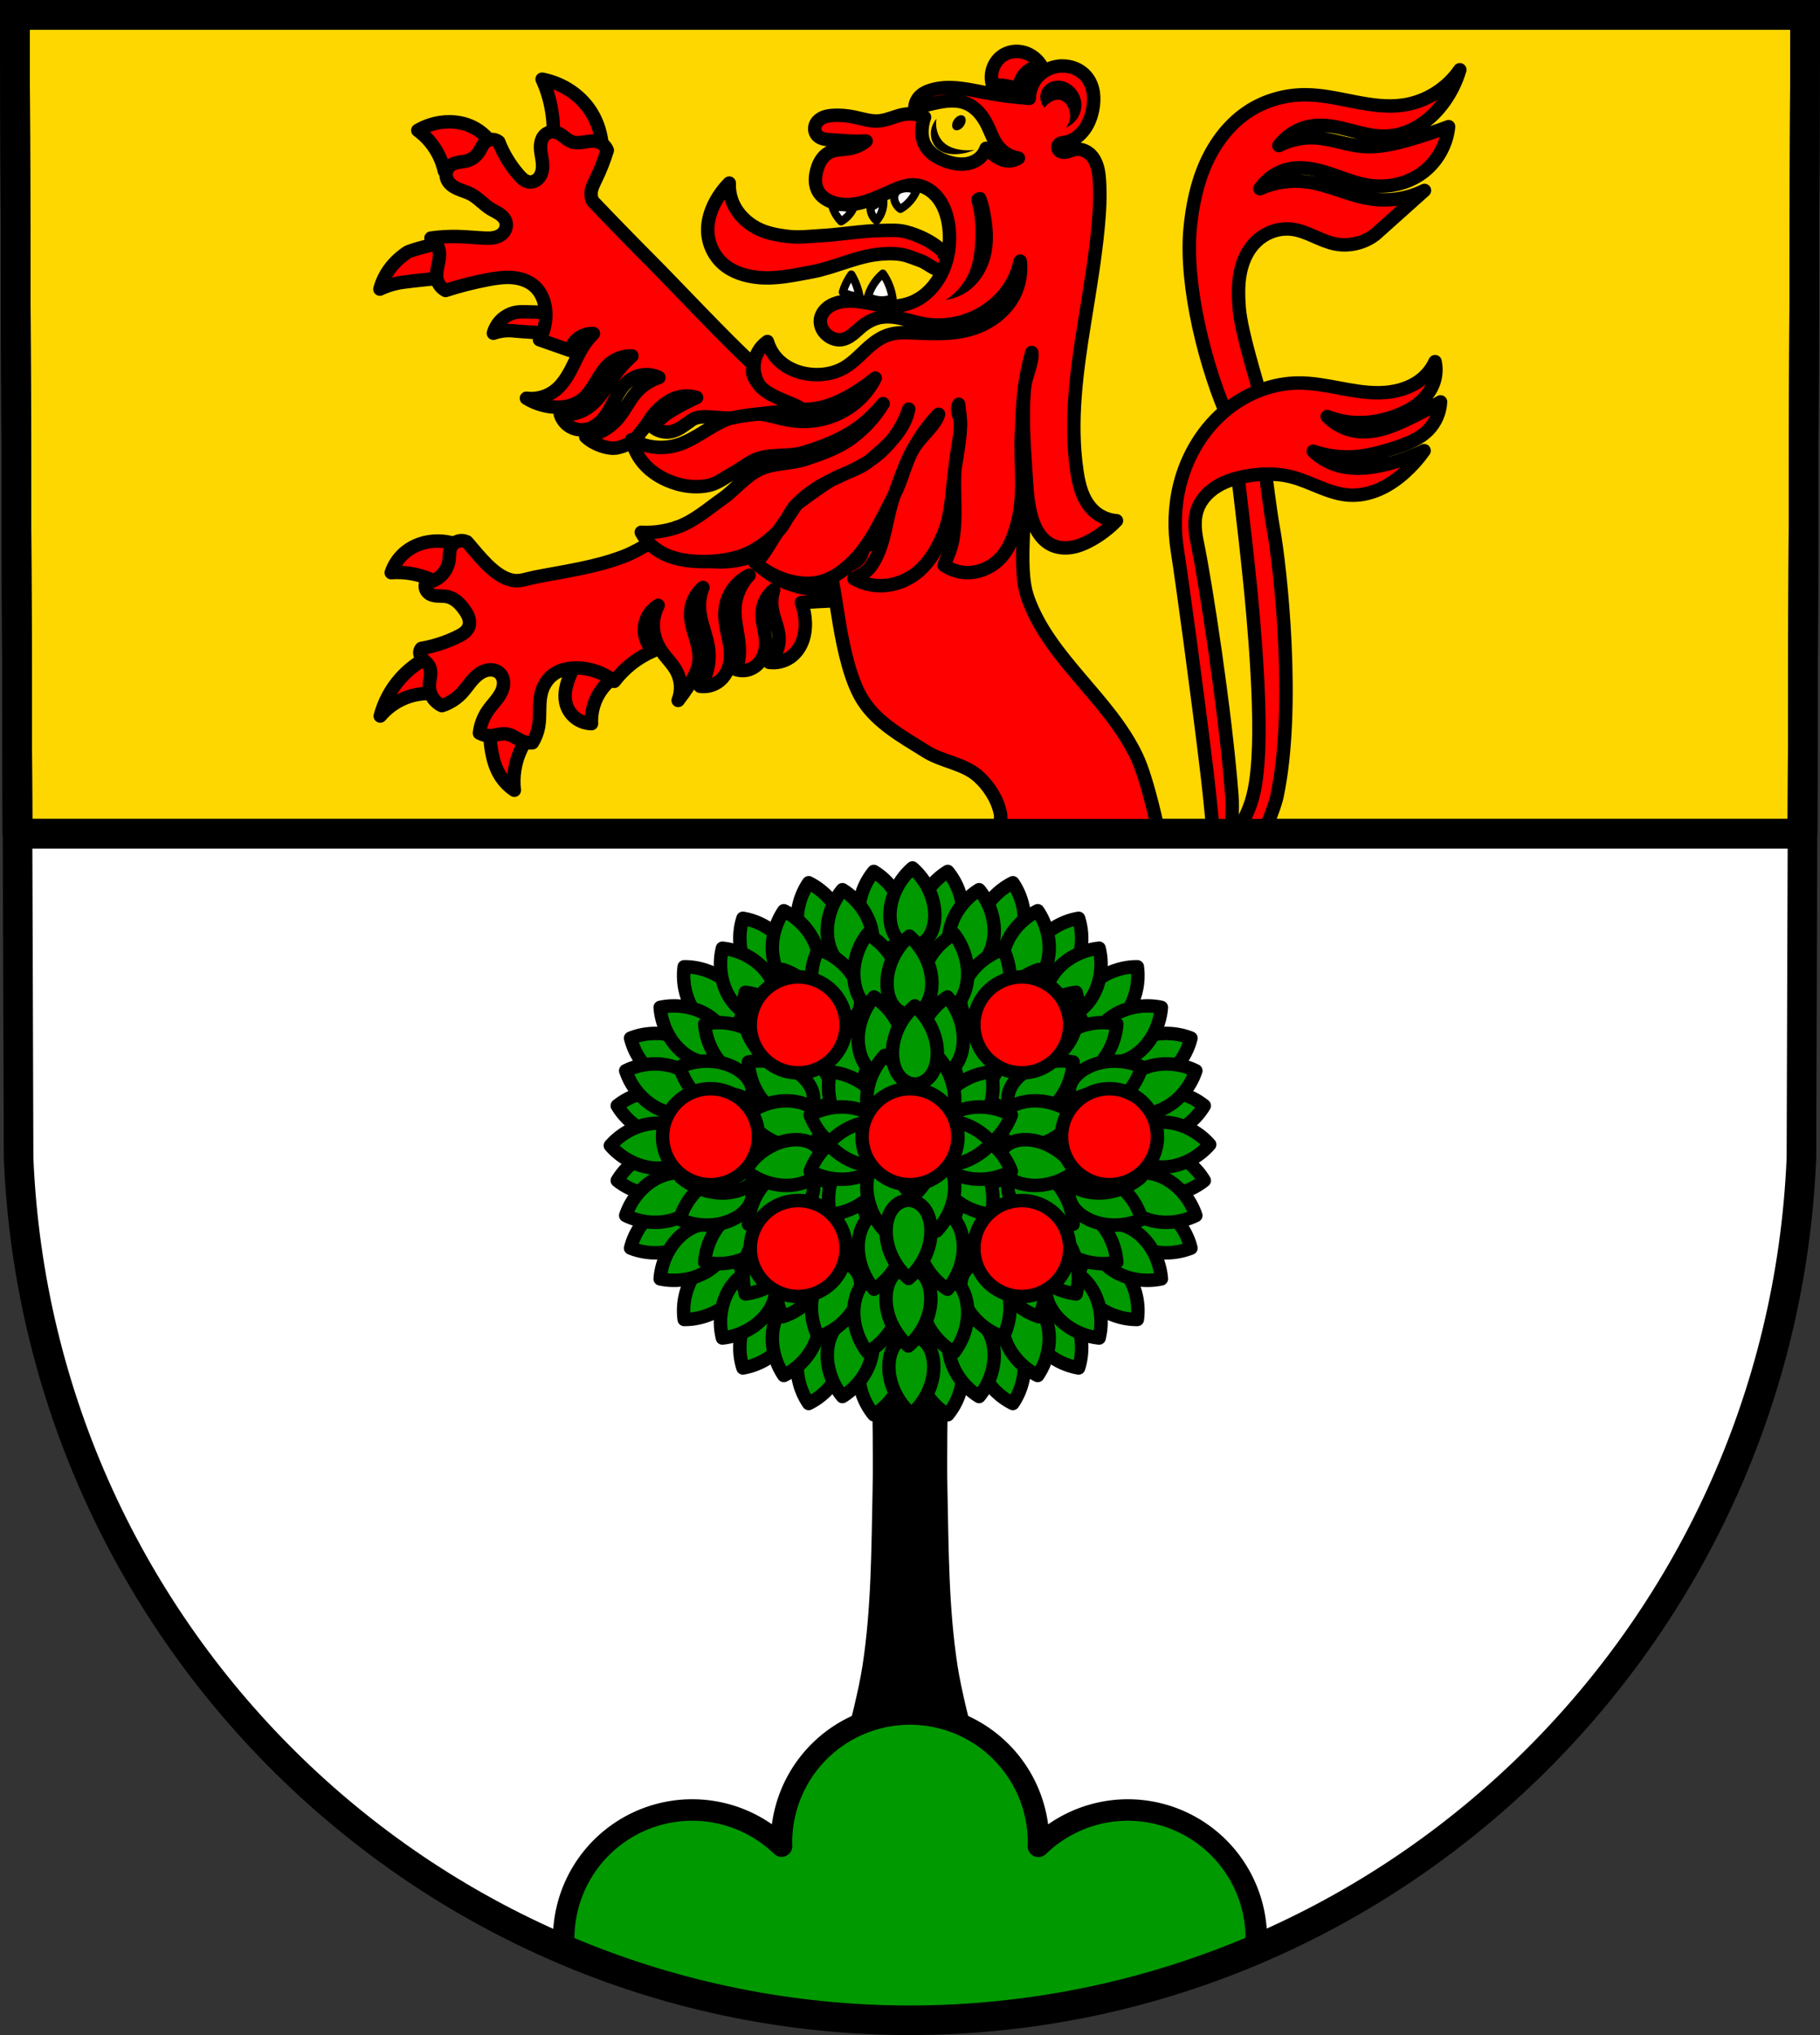 <svg xmlns="http://www.w3.org/2000/svg" height="756.92" viewBox="0 0 677.011 756.916" xmlns:xlink="http://www.w3.org/1999/xlink"><rect x="0" y="0" width="677.011" height="756.916" fill="#333333" stroke="none"/><defs><path id="0" d="m-461.06 489.57c-3.905-.024-7.778-1.219-11.1-3.136-2.428-1.4-4.596-3.181-6.383-5.244 1.793-2.058 3.967-3.834 6.398-5.227 3.804-2.179 8.324-3.414 12.784-3.034 2.805.239 5.642 1.17 7.57 3.064 1.434 1.409 2.29 3.309 2.359 5.24-.076 1.931-.937 3.826-2.375 5.231-1.933 1.888-4.773 2.811-7.579 3.042-.558.046-1.116.067-1.674.064z" fill="#090" stroke-linejoin="round" stroke="#000" fill-rule="evenodd" stroke-width="5"/><path id="1" d="m-380 488.91c-3.905-.024-7.778-1.219-11.1-3.136-2.428-1.4-4.596-3.181-6.383-5.244 1.793-2.058 3.967-3.834 6.398-5.227 3.804-2.179 8.324-3.414 12.784-3.034 2.805.239 5.642 1.17 7.57 3.064 1.434 1.409 2.29 3.309 2.359 5.24-.076 1.931-.937 3.826-2.375 5.231-1.933 1.888-4.773 2.811-7.579 3.042-.558.046-1.116.067-1.674.064z" fill="#090" stroke-linejoin="round" stroke="#000" fill-rule="evenodd" stroke-width="5"/><path id="2" d="m-435.71 473.95c-3.905.024-7.778 1.219-11.1 3.136-2.428 1.4-4.596 3.181-6.383 5.244 1.793 2.058 3.967 3.834 6.398 5.227 3.804 2.179 8.324 3.414 12.784 3.034 2.805-.239 5.642-1.17 7.57-3.064 1.434-1.409 2.29-3.309 2.359-5.24-.076-1.931-.937-3.826-2.375-5.231-1.933-1.888-4.773-2.811-7.579-3.042-.558-.046-1.116-.067-1.674-.064z" fill="#090" stroke-linejoin="round" stroke="#000" fill-rule="evenodd" stroke-width="5"/></defs><g transform="translate(73.73-58.26)"><g fill-rule="evenodd"><path d="m-68.21 63.764l1.398 425.26c7.415 178.88 153.92 320.56 331.59 320.66 177.51-.219 324.07-141.94 331.59-320.66l1.398-425.26h-332.98z" fill="#fff"/><path d="m250.28 541.31c0 0 1.58 47.573 1.074 71.36-.463 21.777-.443 43.71-3.759 65.24-2.775 18.01-13.429 53.01-13.429 53.01l27.393 1.359h3.223 3.222l27.393-1.359c0 0-10.652-34.992-13.427-53.01-3.316-21.528-3.297-43.46-3.76-65.24-.506-23.782 1.074-71.36 1.074-71.36h-.537v2.039h-13.964-13.966v-2.039z" stroke="#000"/></g><g stroke="#000"><g stroke-linejoin="round" stroke-linecap="round"><path d="m5.518 5.5l1 304.58h663.97l1-304.58h-332.98-333z" transform="translate(-73.73 58.26)" fill="#ffd700" stroke-width="11"/><g fill="#f00" fill-rule="evenodd" stroke-width="5"><path transform="translate(-73.73 58.26)" d="m162.81 201.23c-4.275.002-8.571 1.32-11.895 4-2.483 2-4.376 4.734-5.385 7.762 2.493-.182 5.01-.063 7.473.359 3.817.653 7.509 2.033 10.82 4.04.657-1.374 1.445-2.688 2.354-3.91 1.317-1.774 2.877-3.351 4.477-4.875 1.354-1.29 2.743-2.545 4.162-3.764-3.03-1.989-6.564-3.215-10.178-3.531h-.002c-.606-.053-1.216-.08-1.826-.08zm-3.732 43.29c-3.842 1.941-7.312 4.615-10.166 7.838-3.531 3.987-6.111 8.812-7.465 13.963 2.4-2.856 5.488-5.13 8.926-6.572 4.17-1.748 8.85-2.26 13.299-1.453.281-2.132.144-4.318-.404-6.396-.729-2.766-2.189-5.335-4.191-7.375l.002-.004zm56.15.574c-1.482 2.264-2.708 4.688-3.646 7.215-.603 1.623-1.09 3.296-1.285 5.01-.194 1.717-.088 3.482.469 5.121.647 1.897 1.903 3.599 3.549 4.791 1.646 1.192 3.67 1.874 5.717 1.924-.175-3.343.524-6.727 2.01-9.742 1.287-2.609 3.161-4.939 5.449-6.777-1.293-1.628-2.836-3.066-4.561-4.25-2.31-1.585-4.945-2.712-7.703-3.293zm-32.984 25.592c-.093 2.985.131 5.981.662 8.92.563 3.114 1.492 6.204 3.164 8.891 1.34 2.153 3.143 4.01 5.254 5.416-.288-2.489-.241-5.02.137-7.492.676-4.436 2.429-8.703 5.064-12.332-2.09-.847-4.24-1.55-6.428-2.1-2.576-.647-5.204-1.082-7.852-1.301l-.002-.002z"/><path d="m177.96 254.42c-6.494 3.293-12.809 8.164-19.857 10.853-10.557 4.03-21.927 5.507-33.01 7.684-2.517.494-5.03 1.531-7.598 1.219-2.325-.282-4.475-1.403-6.373-2.776-2.789-2.02-5.126-4.584-7.39-7.176-1.265-1.448-2.514-2.911-3.746-4.388-1.081-.559-2.398-.639-3.539-.217-1.142.422-2.089 1.339-2.548 2.467-.544 1.337-.401 2.84-.565 4.275-.251 2.183-1.258 4.273-2.811 5.828-1.554 1.554-3.642 2.563-5.823 2.814-.248.611-.311 1.295-.176 1.941.134.646.465 1.25.936 1.711.45.441 1.019.747 1.619.943.599.196 1.229.284 1.857.327 1.258.086 2.535-.004 3.767.257 1.317.279 2.529.953 3.564 1.814 1.035.861 1.905 1.906 2.693 2.999.662.916 1.276 1.881 1.641 2.952.365 1.069.465 2.259.094 3.325-.315.907-.952 1.678-1.698 2.283-.746.605-1.602 1.059-2.464 1.483-4.268 2.103-8.841 3.585-13.531 4.389-.365.426-.573.985-.576 1.546-.003.522.166 1.036.424 1.49.258.455.603.855.968 1.228.732.746 1.572 1.417 2.075 2.333.612 1.114.647 2.455.509 3.719-.137 1.264-.43 2.517-.42 3.788.011 1.508.461 3.01 1.282 4.274.82 1.265 2.01 2.289 3.379 2.914 2.706-.857 5.194-2.399 7.169-4.438 2.331-2.407 3.977-5.507 6.723-7.427 1.15-.804 2.492-1.379 3.893-1.458.7-.039 1.411.047 2.074.277.663.23 1.277.606 1.766 1.109.824.846 1.261 2.024 1.323 3.204.062 1.179-.229 2.358-.709 3.437-1.186 2.672-3.439 4.699-5.106 7.101-1.722 2.48-2.82 5.394-3.162 8.391 1.146.653 2.468.996 3.787.981 1.078-.012 2.141-.256 3.2-.455 1.061-.198 2.149-.35 3.215-.177 1.078.175 2.075.673 3.02 1.214.949.541 1.877 1.134 2.896 1.527 1.14.439 2.38.614 3.597.51 1.126-1.819 1.907-3.852 2.289-5.958.742-4.097-.02-8.386.98-12.428.67-2.71 2.173-5.258 4.411-6.929 2.436-1.819 5.567-2.496 8.606-2.504 5.1-.014 10.187 1.777 14.155 4.982 1.794-2.352 3.875-4.484 6.182-6.333 2.542-2.038 5.361-3.734 8.353-5.03-1.355-1.282-2.367-2.925-2.901-4.713-.533-1.788-.587-3.716-.156-5.531.652-2.743 2.436-5.199 4.844-6.663-1.32 2.531-1.944 5.42-1.788 8.269.168 3.078 1.241 6.085 2.956 8.643 1.808 2.701 4.315 4.927 5.791 7.824 1.661 3.258 1.841 7.237.483 10.633 1.345-1.746 2.623-3.54 3.833-5.381 1.815-2.761 3.514-5.733 3.893-9.02.364-3.152-.519-6.301-1.428-9.341-.909-3.039-1.864-6.153-1.646-9.317.237-3.438 1.927-6.753 4.571-8.962-.965 2.413-1.406 5.03-1.284 7.63.26 5.528 3.01 10.68 3.497 16.192.403 4.515-.778 9.155-3.292 12.927 2.633.385 5.416-.415 7.442-2.141 1.254-1.068 2.214-2.462 2.851-3.984.636-1.519.956-3.163 1.025-4.809.123-2.897-.512-5.764-1.114-8.6-.602-2.836-1.178-5.723-.939-8.613.222-2.677 1.153-5.285 2.639-7.523 1.584-2.386 3.797-4.351 6.354-5.639-3.102 3.243-5.01 7.609-5.271 12.09-.333 5.604 1.8 11.12 1.636 16.726-.063 2.135-.461 4.261-1.177 6.273 1.614.534 3.405.511 5.01-.06 1.916-.686 3.517-2.138 4.536-3.901 1.016-1.764 1.47-3.82 1.464-5.856-.006-1.969-.424-3.91-.8-5.842-.376-1.932-.713-3.899-.55-5.861.259-3.12 1.841-6.108 4.274-8.07-.718 2.252-.909 4.669-.552 7 .552 3.622 2.386 7 2.568 10.662.171 3.422-1.21 6.891-3.685 9.259 2.736.394 5.613-.292 7.877-1.879 2.01-1.408 3.509-3.48 4.413-5.761.904-2.28 1.232-4.764 1.157-7.216-.077-2.522-.573-5.03-1.463-7.392 2.206-.153 4.414-.282 6.623-.388 3.765-.179 7.562-.291 11.229-1.161 1.682-.399 3.326-.955 4.904-1.66-1.152-.239-2.27-.634-3.317-1.171-1.274-.653-2.44-1.516-3.437-2.544-1.636.751-3.362 1.303-5.13 1.642-3.965.76-8.09.431-11.998-.583-6.861-1.78-13.152-5.705-17.769-11.09-3.631 1.212-7.455 1.836-11.282 1.839-4.354.003-8.71-.798-12.771-2.37-5.695-2.205.368-5.707-3.457-10.472"/></g><path d="m197.54 126.36c-2.108 2.121-3.899 4.561-5.288 7.212-1.682 3.213-2.781 6.792-2.725 10.419.073 4.65 2.134 9.251 5.612 12.341 3.572 3.178 8.382 4.659 13.14 5.128 6.712.663 13.43-.856 20.03-2.083 8.05-1.497 15.601-5.306 23.715-6.412 3.128-.426 6.35-.542 9.47-.064 2.489.381 4.811 1.494 7.193 2.309 2.917.998 5.907 4.475 8.694 3.158.87-.412.937-1.761.961-2.724.022-.905-.373-1.793-.777-2.603-.408-.818-.927-1.617-1.626-2.206-3.622-3.051-8.122-5.153-12.7-6.364-2.948-.78-6.087-.531-9.136-.48-7.504.124-14.938 1.516-22.432 1.923-4.083.221-8.204.77-12.264.281-4.03-.486-8.167-1.224-11.771-3.165-4.123-2.22-7.557-5.848-9.136-10.257-.732-2.048-1.06-4.239-.961-6.412" fill="#f00" fill-rule="evenodd" stroke-width="5"/><path d="M338.506 637.502A47.824 47.824 0 0 0 290.682 685.326 47.824 47.824 0 0 0 290.729 686.639 47.824 47.824 0 0 0 257.508 673.209 47.824 47.824 0 0 0 209.682 721.033 47.824 47.824 0 0 0 209.893 725.188C249.51 742.05 292.98 751.39 338.51 751.42 384.03 751.36 427.5 741.98 467.13 725.07A47.824 47.824 0 0 0 467.328 721.033 47.824 47.824 0 0 0 419.504 673.209 47.824 47.824 0 0 0 386.26 686.723 47.824 47.824 0 0 0 386.33 685.326 47.824 47.824 0 0 0 338.506 637.502z" transform="translate(-73.73 58.26)" fill="#090" stroke-width="8"/></g><g fill-rule="evenodd"><path d="m-68.21 63.764l1.398 425.26c7.415 178.88 153.92 320.56 331.59 320.66 177.51-.219 324.07-141.94 331.59-320.66l1.398-425.26h-332.98z" fill="none" stroke-width="11"/><g fill="#f00" stroke-linejoin="round" stroke-linecap="round" stroke-width="5"><path d="m469.29 84.21c-4.819 7.06-12.689 11.952-21.15 13.14-6.03.851-12.167-.101-18.15-1.266-5.981-1.166-11.97-2.554-18.06-2.58-7.441-.032-14.91 2.039-21.15 6.091-7.05 4.578-12.365 11.538-15.827 19.2-3.462 7.663-5.161 16.02-5.967 24.393-2.047 21.28 5.847 52.55 14.779 71.971 1.599-1.946 3.567-3.587 5.769-4.809 1.988-1.104 4.167-1.865 6.41-2.243-2.304-8.377-8.01-26.44-8.692-35.1-.33-4.217-.463-8.484.259-12.65.722-4.166 2.35-8.257 5.189-11.391 1.757-1.94 3.958-3.482 6.395-4.437 2.437-.955 5.107-1.319 7.705-1.013 2.813.331 5.47 1.419 8.06 2.551 2.594 1.132 5.189 2.329 7.961 2.899 5.212 1.072 10.867-.252 15.06-3.525l18.265-16.349c-6 2.984-12.908 4.117-19.549 3.206-8.331-1.143-16.01-5.367-24.356-6.412-5.858-.733-11.914.165-17.306 2.565 2.5-3.738 6.497-6.442 10.896-7.373 4.962-1.05 10.123.103 14.94 1.689 4.817 1.587 9.53 3.62 14.542 4.4 6.882 1.071 14.224-.406 19.87-4.488 5.556-4.02 9.269-10.486 9.935-17.31-4.74 1.794-9.553 3.399-14.421 4.809-5.632 1.631-11.459 3.01-17.306 2.564-6.067-.465-11.872-2.88-17.946-3.206-4.636-.248-9.333.759-13.46 2.885 2.985-3.967 7.583-6.679 12.497-7.373 4.565-.644 9.188.392 13.653 1.544 4.465 1.152 8.98 2.437 13.588 2.303 4.365-.127 8.652-1.551 12.37-3.842 3.718-2.291 6.879-5.428 9.422-8.979 2.572-3.591 4.532-7.621 5.769-11.861"/><path d="m533.82 134.51c-.976 2.129-2.371 4.065-4.08 5.666-4.371 4.094-10.559 5.782-16.543 5.895-10.135.191-20-3.68-30.14-3.627-9.491.05-18.835 3.639-26.287 9.52-8.93 7.04-15.16 17.291-17.902 28.332-1.983 7.978-2.206 16.365-.906 24.484 1.681 10.493 7.886 56.04 11.209 84.13.776 6.563 2.039 19.723 2.039 19.723l-.33 1.443h7.18c0 0 .529-9.537.18-14.13-2.387-31.419-9.952-80.12-12.795-93.66-.897-4.27-1.471-8.811 0-12.92 1.277-3.567 4.02-6.487 7.254-8.469 2.416-1.481 5.093-2.472 7.848-3.166.928-.234 1.864-.433 2.803-.607.808-.15 1.621-.276 2.438-.387.062-.009.149-.025.207-.033.161-.022.386-.04.576-.061 1.27-.151 2.545-.248 3.822-.289.065-.003.379-.023.379-.023l.002.014c3.224-.074 6.446.215 9.57 1.01 3.661.926 7.119 2.502 10.625 3.908 3.504 1.403 7.135 2.659 10.904 2.893 3.802.235 7.631-.592 11.123-2.115 3.49-1.524 6.657-3.73 9.498-6.27 2.719-2.43 5.157-5.175 7.252-8.16-4.35 2.108-8.914 3.784-13.598 4.986-6.384 1.638-13.256 2.373-19.488.229-3.037-1.045-5.84-2.761-8.156-4.988 4.789 1.643 9.901 2.34 14.955 2.039 5.339-.318 10.552-1.729 15.635-3.398 4.444-1.46 8.977-3.221 12.238-6.574 2.7-2.776 4.343-6.559 4.531-10.428-4.054 2.374-8.214 4.569-12.463 6.574-3.02 1.426-6.106 2.761-9.336 3.617-3.23.856-6.627 1.223-9.926.689-3.936-.636-7.65-2.574-10.424-5.439 3.605 1.413 7.46 2.183 11.33 2.266 4.783.101 9.556-.845 14.05-2.492 3.067-1.125 6.04-2.592 8.582-4.646 2.541-2.055 4.639-4.728 5.695-7.82.842-2.465 1-5.16.453-7.707zm-63.04 41.838c-.127.003-.254.006-.381.001-.492.026-2.347.131-3.822.289-.261.031-.523.059-.783.094-1.878.268-5.24.994-5.24.994 0 0 2.803 23.442 3.709 32.26.641 6.245 5.302 48.23 3.723 72.31-.408 6.222-1.098 12.598-3.393 18.396-1.147 2.899-4.449 9.375-4.449 9.375h9.77c0 0 4.078-9.103 5.102-13.91 6.959-32.681 1.396-84.81-1.461-100.23-.921-4.971-2.77-19.567-2.773-19.592zm-91.47 5.938c-.884 2.786-2.272 5.41-4.078 7.707-3.17 4.03-7.685 7.04-12.689 8.16-5.831 1.305-12.203-.056-16.994-3.627-3.224 2.834-7.03 5.01-11.11 6.346-4.434 1.457-9.189 1.927-13.822 1.361.538 1.655.281 3.551-.68 5-1.034 1.563-2.763 2.534-4.531 3.156-2.315.815-4.809 1.128-7.254.908 2.874 3.746 3.718 35.11 12.971 49.4 5.431 8.388 14.883 13.49 23.34 18.813 6.091 3.833 14.163 4.452 19.488 9.293 3.912 3.556 7.05 8.432 8.156 13.602.538 2.516-.797 7.676-.797 7.676h59.811c0 0-4.02-19.657-8.258-28.642-10.197-21.595-32.622-36.54-40.547-59.07-4.446-12.64.899-34.742-3.01-40.09z" transform="translate(-73.73 58.26)"/></g></g></g><g transform="translate(688.52 2)"><g fill="#090" fill-rule="evenodd" stroke="#000" stroke-linejoin="round" stroke-width="5"><path d="m-513.93 462.41c-3.846-.678-7.871-.196-11.483 1.093-2.639.942-5.092 2.305-7.22 4.01 1.394 2.346 3.214 4.484 5.356 6.291 3.351 2.826 7.576 4.852 12.03 5.279 2.803.269 5.76-.138 7.997-1.656 1.664-1.129 2.846-2.845 3.262-4.732.272-1.913-.235-3.932-1.397-5.573-1.563-2.205-4.19-3.622-6.91-4.353-.54-.145-1.086-.267-1.635-.364z"/><path d="m-508.3 442.95c-3.482-1.769-7.472-2.48-11.304-2.299-2.799.132-5.543.722-8.08 1.737.651 2.65 1.769 5.225 3.292 7.578 2.382 3.68 5.834 6.848 9.973 8.554 2.603 1.073 5.551 1.545 8.132.745 1.921-.595 3.551-1.892 4.498-3.577.817-1.751.921-3.83.286-5.738-.853-2.564-2.954-4.686-5.343-6.176-.475-.296-.961-.571-1.459-.824z"/><path d="m-489.92 423.47c-2.591-2.923-6.04-5.05-9.673-6.285-2.653-.904-5.421-1.362-8.15-1.347-.367 2.704-.271 5.51.283 8.257.867 4.297 2.915 8.511 6.14 11.616 2.028 1.953 4.597 3.474 7.292 3.676 2.01.151 3.998-.458 5.497-1.677 1.403-1.329 2.262-3.225 2.371-5.233.147-2.699-1.029-5.443-2.705-7.706-.333-.45-.685-.884-1.055-1.302z"/><path d="m-469.65 408.4c-2.047-3.326-5.08-6.02-8.443-7.86-2.457-1.348-5.105-2.277-7.796-2.733-.828 2.6-1.218 5.381-1.146 8.182.112 4.382 1.403 8.886 4.04 12.501 1.66 2.274 3.929 4.215 6.549 4.879 1.949.494 4.02.239 5.704-.704 1.611-1.067 2.784-2.787 3.238-4.746.61-2.633-.075-5.539-1.334-8.06-.25-.5-.522-.989-.814-1.464z"/><path d="m-448.91 399.39c-1.01-3.773-3.145-7.218-5.838-9.949-1.968-1.995-4.239-3.643-6.687-4.851-1.538 2.254-2.708 4.806-3.441 7.511-1.148 4.231-1.201 8.916.293 13.14.94 2.654 2.557 5.163 4.877 6.55 1.726 1.032 3.78 1.379 5.666.959 1.849-.561 3.466-1.873 4.462-3.619 1.339-2.348 1.515-5.328 1.029-8.101-.097-.551-.217-1.097-.361-1.636z"/><path d="m-426.06 396.25c-.666-3.848-2.484-7.471-4.921-10.433-1.781-2.164-3.895-4.01-6.224-5.432-1.734 2.107-3.128 4.544-4.102 7.172-1.523 4.111-1.996 8.772-.887 13.11.698 2.728 2.083 5.372 4.269 6.962 1.626 1.183 3.641 1.713 5.557 1.464 1.892-.392 3.62-1.554 4.769-3.204 1.544-2.218 1.987-5.17 1.752-7.976-.047-.558-.117-1.112-.212-1.662z"/><path d="m-458.15 409.8c-1.01-3.773-3.145-7.218-5.838-9.949-1.968-1.995-4.239-3.643-6.687-4.851-1.538 2.254-2.708 4.806-3.441 7.511-1.148 4.231-1.201 8.916.293 13.14.94 2.654 2.557 5.163 4.877 6.55 1.726 1.032 3.78 1.379 5.666.959 1.849-.561 3.466-1.873 4.462-3.619 1.339-2.348 1.515-5.328 1.029-8.101-.097-.551-.217-1.097-.361-1.636z"/><path d="m-437.78 403.08c-.654-3.85-2.459-7.479-4.887-10.449-1.774-2.17-3.882-4.02-6.206-5.453-1.741 2.101-3.143 4.534-4.126 7.158-1.537 4.106-2.025 8.765-.931 13.11.688 2.73 2.065 5.379 4.246 6.976 1.622 1.188 3.635 1.725 5.552 1.483 1.893-.386 3.625-1.542 4.779-3.188 1.552-2.213 2-5.164 1.779-7.97-.045-.558-.114-1.112-.207-1.662z"/><path d="m-476.63 418.46c-2.258-3.186-5.458-5.674-8.933-7.298-2.539-1.186-5.242-1.942-7.956-2.224-.658 2.649-.868 5.448-.615 8.239.395 4.366 1.974 8.777 4.842 12.214 1.804 2.162 4.193 3.952 6.85 4.446 1.977.367 4.02-.021 5.646-1.071 1.539-1.169 2.598-2.961 2.925-4.945.439-2.667-.432-5.522-1.852-7.954-.282-.483-.584-.953-.907-1.408z"/><path d="m-497.67 434.76c-3.134-2.33-6.948-3.703-10.755-4.17-2.782-.341-5.585-.222-8.254.351.195 2.722.864 5.449 1.969 8.02 1.729 4.03 4.597 7.733 8.389 10.112 2.385 1.496 5.211 2.458 7.891 2.104 1.993-.263 3.819-1.267 5.04-2.768 1.101-1.588 1.553-3.62 1.248-5.608-.409-2.671-2.122-5.116-4.226-6.988-.418-.372-.851-.725-1.299-1.058z"/><path d="m-510.13 453.58c-3.608-1.495-7.641-1.898-11.447-1.422-2.781.347-5.471 1.146-7.919 2.353.853 2.592 2.166 5.074 3.865 7.302 2.659 3.486 6.344 6.379 10.601 7.762 2.678.87 5.653 1.113 8.166.117 1.869-.741 3.395-2.16 4.21-3.912.68-1.808.623-3.89-.156-5.743-1.048-2.491-3.306-4.444-5.802-5.747-.496-.259-1-.496-1.518-.709z"/><path d="m-481.1 440.97c-3.134-2.33-6.948-3.703-10.755-4.17-2.782-.341-5.585-.222-8.253.351.195 2.722.864 5.449 1.969 8.02 1.729 4.03 4.597 7.733 8.389 10.112 2.385 1.496 5.211 2.458 7.891 2.104 1.993-.263 3.819-1.267 5.04-2.768 1.101-1.588 1.553-3.62 1.248-5.608-.409-2.671-2.122-5.116-4.226-6.988-.418-.372-.851-.725-1.299-1.058z"/><path d="m-468.22 435.08c-2.216-3.216-5.384-5.745-8.837-7.414-2.523-1.219-5.216-2.01-7.926-2.327-.693 2.64-.939 5.436-.722 8.23.338 4.371 1.86 8.802 4.683 12.276 1.776 2.185 4.141 4.01 6.792 4.535 1.972.393 4.02.031 5.66-.997 1.554-1.149 2.637-2.927 2.989-4.906.474-2.661-.36-5.527-1.748-7.977-.276-.487-.572-.961-.889-1.42z"/><path d="m-489.99 452.89c-3.548-1.632-7.563-2.188-11.385-1.858-2.792.241-5.511.937-8 2.05.753 2.623 1.971 5.153 3.584 7.444 2.524 3.584 6.096 6.616 10.298 8.16 2.643.971 5.607 1.328 8.155.428 1.896-.67 3.475-2.029 4.356-3.749.749-1.781.771-3.863.063-5.745-.952-2.529-3.134-4.567-5.579-5.964-.486-.277-.983-.534-1.489-.767z"/><path d="m-490.43 463.09c-3.863-.575-7.873.014-11.45 1.399-2.613 1.012-5.03 2.44-7.111 4.205 1.457 2.308 3.333 4.396 5.522 6.145 3.425 2.736 7.703 4.648 12.168 4.956 2.809.194 5.755-.292 7.95-1.869 1.633-1.173 2.769-2.919 3.134-4.817.221-1.92-.339-3.925-1.546-5.533-1.621-2.162-4.286-3.509-7.02-4.167-.544-.131-1.093-.238-1.644-.32z"/><path d="m-456.59 429.78c-1.526-3.595-4.122-6.708-7.171-9.04-2.228-1.701-4.707-3.02-7.299-3.87-1.208 2.447-2.01 5.138-2.358 7.918-.545 4.35.057 8.996 2.125 12.966 1.301 2.497 3.254 4.756 5.744 5.805 1.853.781 3.936.838 5.745.158 1.753-.814 3.17-2.338 3.912-4.207.998-2.512.756-5.487-.113-8.166-.173-.532-.368-1.056-.586-1.569z"/><path d="m-443.39 422.26c-1.526-3.595-4.122-6.708-7.171-9.04-2.228-1.701-4.707-3.02-7.299-3.87-1.208 2.447-2.01 5.138-2.358 7.918-.545 4.35.057 8.996 2.125 12.966 1.301 2.497 3.254 4.756 5.744 5.805 1.853.781 3.936.838 5.745.158 1.753-.814 3.17-2.338 3.912-4.207.998-2.512.756-5.487-.113-8.166-.173-.532-.368-1.056-.586-1.569z"/><path d="m-427.9 419.14c-.792-3.824-2.727-7.386-5.26-10.266-1.851-2.104-4.02-3.88-6.398-5.226-1.664 2.163-2.978 4.644-3.865 7.302-1.388 4.158-1.708 8.833-.458 13.13.786 2.704 2.258 5.301 4.494 6.818 1.664 1.129 3.695 1.593 5.602 1.282 1.878-.454 3.567-1.671 4.661-3.358 1.471-2.267 1.817-5.233 1.49-8.03-.065-.556-.154-1.107-.267-1.654z"/><path d="m-452.39 453.39c-1.526-3.595-4.122-6.708-7.171-9.04-2.228-1.701-4.707-3.02-7.299-3.87-1.208 2.447-2.01 5.138-2.358 7.918-.545 4.35.057 8.996 2.125 12.966 1.301 2.497 3.254 4.756 5.744 5.805 1.853.781 3.936.838 5.745.158 1.753-.814 3.17-2.338 3.912-4.207.998-2.512.756-5.487-.113-8.166-.173-.532-.368-1.056-.586-1.569z"/><path d="m-440.49 447.12c-1.069-3.756-3.26-7.167-5.996-9.854-2-1.963-4.297-3.575-6.763-4.744-1.502 2.279-2.631 4.849-3.321 7.565-1.08 4.249-1.058 8.934.503 13.13.982 2.639 2.639 5.122 4.981 6.472 1.742 1 3.802 1.319 5.681.869 1.84-.59 3.435-1.928 4.403-3.69 1.301-2.369 1.429-5.351.899-8.117-.105-.55-.234-1.093-.387-1.63z"/><path d="m-464.97 455.61c-3.069-2.415-6.843-3.894-10.636-4.466-2.771-.418-5.577-.376-8.26.123.12 2.726.713 5.471 1.746 8.08 1.617 4.075 4.382 7.857 8.107 10.34 2.343 1.562 5.142 2.601 7.83 2.321 2-.208 3.853-1.161 5.111-2.628 1.144-1.557 1.652-3.576 1.403-5.571-.335-2.682-1.98-5.173-4.03-7.102-.408-.383-.831-.748-1.269-1.093z"/><path d="m-426.3 443.17c-.586-3.861-2.328-7.521-4.703-10.533-1.736-2.2-3.811-4.09-6.109-5.561-1.778 2.071-3.222 4.478-4.251 7.085-1.608 4.078-2.179 8.729-1.16 13.09.641 2.742 1.971 5.414 4.123 7.05 1.601 1.216 3.605 1.789 5.525 1.58 1.9-.353 3.651-1.478 4.835-3.104 1.59-2.185 2.094-5.128 1.918-7.938-.035-.558-.094-1.114-.178-1.666z"/><path d="m-466.37 465.96c-3.853-.635-7.873-.109-11.471 1.22-2.629.971-5.067 2.361-7.175 4.094 1.421 2.33 3.264 4.448 5.426 6.231 3.382 2.789 7.629 4.768 12.09 5.145 2.806.237 5.759-.203 7.978-1.745 1.651-1.147 2.815-2.876 3.209-4.768.251-1.916-.278-3.929-1.459-5.557-1.587-2.187-4.231-3.575-6.958-4.276-.542-.139-1.089-.255-1.639-.345z"/><path d="m-436.37 464.18c-2.308-3.15-5.548-5.587-9.05-7.155-2.558-1.146-5.272-1.859-7.99-2.097-.616 2.659-.781 5.461-.484 8.248.464 4.359 2.114 8.745 5.04 12.136 1.838 2.133 4.255 3.885 6.92 4.337 1.983.336 4.02-.085 5.629-1.16 1.52-1.193 2.551-3 2.846-4.991.397-2.673-.52-5.515-1.978-7.923-.29-.479-.6-.944-.929-1.394z"/><path d="m-423.11 465.41c-.395-3.885-1.955-7.627-4.179-10.752-1.625-2.283-3.605-4.272-5.828-5.855-1.877 1.981-3.439 4.314-4.594 6.867-1.807 3.994-2.606 8.611-1.803 13.01.505 2.77 1.702 5.505 3.771 7.244 1.539 1.294 3.512 1.964 5.441 1.85 1.915-.259 3.72-1.297 4.981-2.862 1.696-2.104 2.344-5.02 2.306-7.834-.008-.56-.039-1.117-.096-1.672z"/><path d="m-441.56 469.28c-3.665-1.35-7.711-1.591-11.495-.963-2.765.458-5.421 1.364-7.818 2.668.956 2.556 2.367 4.983 4.154 7.142 2.796 3.376 6.594 6.12 10.903 7.332 2.711.762 5.693.886 8.164-.21 1.838-.816 3.306-2.294 4.05-4.077.607-1.834.467-3.911-.386-5.732-1.147-2.447-3.481-4.309-6.03-5.51-.506-.239-1.021-.455-1.545-.648z"/><path d="m-332.98 462.41c3.846-.678 7.871-.196 11.483 1.093 2.639.942 5.092 2.305 7.22 4.01-1.394 2.346-3.214 4.484-5.356 6.291-3.351 2.826-7.576 4.852-12.03 5.279-2.803.269-5.76-.138-7.997-1.656-1.664-1.129-2.846-2.845-3.262-4.732-.272-1.913.235-3.932 1.397-5.573 1.563-2.205 4.19-3.622 6.91-4.353.54-.145 1.086-.267 1.635-.364z"/><path d="m-338.61 442.95c3.482-1.769 7.472-2.48 11.304-2.299 2.799.132 5.543.722 8.08 1.737-.651 2.65-1.769 5.225-3.292 7.578-2.382 3.68-5.834 6.848-9.973 8.554-2.603 1.073-5.551 1.545-8.132.745-1.921-.595-3.551-1.892-4.498-3.577-.817-1.751-.921-3.83-.286-5.738.853-2.564 2.954-4.686 5.343-6.176.475-.296.961-.571 1.459-.824z"/><path d="m-357 423.47c2.591-2.923 6.04-5.05 9.673-6.285 2.653-.904 5.421-1.362 8.15-1.347.367 2.704.271 5.51-.283 8.257-.867 4.297-2.915 8.511-6.14 11.616-2.028 1.953-4.597 3.474-7.292 3.676-2.01.151-3.998-.458-5.497-1.677-1.403-1.329-2.262-3.225-2.371-5.233-.147-2.699 1.029-5.443 2.705-7.706.333-.45.685-.884 1.055-1.302z"/><path d="m-377.27 408.4c2.047-3.326 5.08-6.02 8.443-7.86 2.457-1.348 5.105-2.277 7.796-2.733.828 2.6 1.218 5.381 1.146 8.182-.112 4.382-1.403 8.886-4.04 12.501-1.66 2.274-3.929 4.215-6.549 4.879-1.949.494-4.02.239-5.704-.704-1.611-1.067-2.784-2.787-3.238-4.746-.61-2.633.075-5.539 1.334-8.06.25-.5.522-.989.814-1.464z"/><path d="m-398.01 399.39c1.01-3.773 3.145-7.218 5.838-9.949 1.968-1.995 4.239-3.643 6.687-4.851 1.538 2.254 2.708 4.806 3.441 7.511 1.148 4.231 1.201 8.916-.293 13.14-.94 2.654-2.557 5.163-4.877 6.55-1.726 1.032-3.78 1.379-5.666.959-1.849-.561-3.466-1.873-4.462-3.619-1.339-2.348-1.515-5.328-1.029-8.101.097-.551.217-1.097.361-1.636z"/><path d="m-420.85 396.25c.666-3.848 2.484-7.471 4.921-10.433 1.781-2.164 3.895-4.01 6.224-5.432 1.734 2.107 3.128 4.544 4.102 7.172 1.523 4.111 1.996 8.772.887 13.11-.698 2.728-2.083 5.372-4.269 6.962-1.626 1.183-3.641 1.713-5.557 1.464-1.892-.392-3.62-1.554-4.769-3.204-1.544-2.218-1.987-5.17-1.752-7.976.047-.558.117-1.112.212-1.662z"/><path d="m-388.76 409.8c1.01-3.773 3.145-7.218 5.838-9.949 1.968-1.995 4.239-3.643 6.687-4.851 1.538 2.254 2.708 4.806 3.441 7.511 1.148 4.231 1.201 8.916-.293 13.14-.94 2.654-2.557 5.163-4.877 6.55-1.726 1.032-3.78 1.379-5.666.959-1.849-.561-3.466-1.873-4.462-3.619-1.339-2.348-1.515-5.328-1.029-8.101.097-.551.217-1.097.361-1.636z"/><path d="m-409.14 403.08c.654-3.85 2.459-7.479 4.887-10.449 1.774-2.17 3.882-4.02 6.206-5.453 1.741 2.101 3.143 4.534 4.126 7.158 1.537 4.106 2.025 8.765.931 13.11-.688 2.73-2.065 5.379-4.246 6.976-1.622 1.188-3.635 1.725-5.552 1.483-1.893-.386-3.625-1.542-4.779-3.188-1.552-2.213-2-5.164-1.779-7.97.045-.558.114-1.112.207-1.662z"/><path d="m-370.29 418.46c2.258-3.186 5.458-5.674 8.933-7.298 2.539-1.186 5.242-1.942 7.956-2.224.658 2.649.868 5.448.615 8.239-.395 4.366-1.974 8.777-4.842 12.214-1.804 2.162-4.193 3.952-6.85 4.446-1.977.367-4.02-.021-5.646-1.071-1.539-1.169-2.598-2.961-2.925-4.945-.439-2.667.432-5.522 1.852-7.954.282-.483.584-.953.907-1.408z"/><path d="m-349.25 434.76c3.134-2.33 6.948-3.703 10.755-4.17 2.782-.341 5.585-.222 8.253.351-.195 2.722-.864 5.449-1.969 8.02-1.729 4.03-4.597 7.733-8.389 10.112-2.385 1.496-5.211 2.458-7.891 2.104-1.993-.263-3.819-1.267-5.04-2.768-1.101-1.588-1.553-3.62-1.248-5.608.409-2.671 2.122-5.116 4.226-6.988.418-.372.851-.725 1.299-1.058z"/><path d="m-336.79 453.58c3.608-1.495 7.641-1.898 11.447-1.422 2.781.347 5.471 1.146 7.919 2.353-.853 2.592-2.166 5.074-3.865 7.302-2.659 3.486-6.344 6.379-10.601 7.762-2.678.87-5.653 1.113-8.166.117-1.869-.741-3.395-2.16-4.21-3.912-.68-1.808-.623-3.89.156-5.743 1.048-2.491 3.306-4.444 5.802-5.747.496-.259 1-.496 1.518-.709z"/><path d="m-365.82 440.97c3.134-2.33 6.948-3.703 10.755-4.17 2.782-.341 5.585-.222 8.253.351-.195 2.722-.864 5.449-1.969 8.02-1.729 4.03-4.597 7.733-8.389 10.112-2.385 1.496-5.211 2.458-7.891 2.104-1.993-.263-3.819-1.267-5.04-2.768-1.101-1.588-1.553-3.62-1.248-5.608.409-2.671 2.122-5.116 4.226-6.988.418-.372.851-.725 1.299-1.058z"/><path d="m-378.7 435.08c2.216-3.216 5.384-5.745 8.837-7.414 2.523-1.219 5.216-2.01 7.926-2.327.693 2.64.939 5.436.722 8.23-.338 4.371-1.86 8.802-4.683 12.276-1.776 2.185-4.141 4.01-6.792 4.535-1.972.393-4.02.031-5.66-.997-1.554-1.149-2.637-2.927-2.989-4.906-.474-2.661.36-5.527 1.748-7.977.276-.487.572-.961.889-1.42z"/><path d="m-356.93 452.89c3.548-1.632 7.563-2.188 11.385-1.858 2.792.241 5.511.937 8 2.05-.753 2.623-1.971 5.153-3.584 7.444-2.524 3.584-6.096 6.616-10.298 8.16-2.643.971-5.607 1.328-8.155.428-1.896-.67-3.475-2.029-4.356-3.749-.749-1.781-.771-3.863-.063-5.745.952-2.529 3.134-4.567 5.579-5.964.486-.277.983-.534 1.489-.767z"/><path d="m-356.49 463.09c3.863-.575 7.873.014 11.45 1.399 2.613 1.012 5.03 2.44 7.111 4.205-1.457 2.308-3.333 4.396-5.522 6.145-3.425 2.736-7.703 4.648-12.168 4.956-2.809.194-5.755-.292-7.95-1.869-1.633-1.173-2.769-2.919-3.134-4.817-.221-1.92.339-3.925 1.546-5.533 1.621-2.162 4.286-3.509 7.02-4.167.544-.131 1.093-.238 1.644-.32z"/><path d="m-390.33 429.78c1.526-3.595 4.122-6.708 7.171-9.04 2.228-1.701 4.707-3.02 7.299-3.87 1.208 2.447 2.01 5.138 2.358 7.918.545 4.35-.057 8.996-2.125 12.966-1.301 2.497-3.254 4.756-5.744 5.805-1.853.781-3.936.838-5.745.158-1.753-.814-3.17-2.338-3.912-4.207-.998-2.512-.756-5.487.113-8.166.173-.532.368-1.056.586-1.569z"/><path d="m-403.53 422.26c1.526-3.595 4.122-6.708 7.171-9.04 2.228-1.701 4.707-3.02 7.299-3.87 1.208 2.447 2.01 5.138 2.358 7.918.545 4.35-.057 8.996-2.125 12.966-1.301 2.497-3.254 4.756-5.744 5.805-1.853.781-3.936.838-5.745.158-1.753-.814-3.17-2.338-3.912-4.207-.998-2.512-.756-5.487.113-8.166.173-.532.368-1.056.586-1.569z"/><path d="m-419.02 419.14c.792-3.824 2.727-7.386 5.26-10.266 1.851-2.104 4.02-3.88 6.398-5.226 1.664 2.163 2.978 4.644 3.865 7.302 1.388 4.158 1.708 8.833.458 13.13-.786 2.704-2.258 5.301-4.494 6.818-1.664 1.129-3.695 1.593-5.602 1.282-1.878-.454-3.567-1.671-4.661-3.358-1.471-2.267-1.817-5.233-1.49-8.03.065-.556.154-1.107.267-1.654z"/><path d="m-394.53 453.39c1.526-3.595 4.122-6.708 7.171-9.04 2.228-1.701 4.707-3.02 7.299-3.87 1.208 2.447 2.01 5.138 2.358 7.918.545 4.35-.057 8.996-2.125 12.966-1.301 2.497-3.254 4.756-5.744 5.805-1.853.781-3.936.838-5.745.158-1.753-.814-3.17-2.338-3.912-4.207-.998-2.512-.756-5.487.113-8.166.173-.532.368-1.056.586-1.569z"/><path d="m-406.43 447.12c1.069-3.756 3.26-7.167 5.996-9.854 2-1.963 4.297-3.575 6.763-4.744 1.502 2.279 2.631 4.849 3.321 7.565 1.08 4.249 1.058 8.934-.503 13.13-.982 2.639-2.639 5.122-4.981 6.472-1.742 1-3.802 1.319-5.681.869-1.84-.59-3.435-1.928-4.403-3.69-1.301-2.369-1.429-5.351-.899-8.117.105-.55.234-1.093.387-1.63z"/><path d="m-381.95 455.61c3.069-2.415 6.843-3.894 10.636-4.466 2.771-.418 5.577-.376 8.26.123-.12 2.726-.713 5.471-1.746 8.08-1.617 4.075-4.382 7.857-8.107 10.34-2.343 1.562-5.142 2.601-7.83 2.321-2-.208-3.853-1.161-5.111-2.628-1.144-1.557-1.652-3.576-1.403-5.571.335-2.682 1.98-5.173 4.03-7.102.408-.383.831-.748 1.269-1.093z"/><path d="m-420.62 443.17c.586-3.861 2.328-7.521 4.703-10.533 1.736-2.2 3.811-4.09 6.109-5.561 1.778 2.071 3.222 4.478 4.251 7.085 1.608 4.078 2.179 8.729 1.16 13.09-.641 2.742-1.971 5.414-4.123 7.05-1.601 1.216-3.605 1.789-5.525 1.58-1.9-.353-3.651-1.478-4.835-3.104-1.59-2.185-2.094-5.128-1.918-7.938.035-.558.094-1.114.178-1.666z"/><path d="m-380.55 465.96c3.853-.635 7.873-.109 11.471 1.22 2.629.971 5.067 2.361 7.175 4.094-1.421 2.33-3.264 4.448-5.426 6.231-3.382 2.789-7.629 4.768-12.09 5.145-2.806.237-5.759-.203-7.978-1.745-1.651-1.147-2.815-2.876-3.209-4.768-.251-1.916.278-3.929 1.459-5.557 1.587-2.187 4.231-3.575 6.958-4.276.542-.139 1.089-.255 1.639-.345z"/><path d="m-410.55 464.18c2.308-3.15 5.548-5.587 9.05-7.155 2.558-1.146 5.272-1.859 7.99-2.097.616 2.659.781 5.461.484 8.248-.464 4.359-2.114 8.745-5.04 12.136-1.838 2.133-4.255 3.885-6.92 4.337-1.983.336-4.02-.085-5.629-1.16-1.52-1.193-2.551-3-2.846-4.991-.397-2.673.52-5.515 1.978-7.923.29-.479.6-.944.929-1.394z"/><path d="m-423.81 465.41c.395-3.885 1.955-7.627 4.179-10.752 1.625-2.283 3.605-4.272 5.828-5.855 1.877 1.981 3.439 4.314 4.594 6.867 1.807 3.994 2.606 8.611 1.803 13.01-.505 2.77-1.702 5.505-3.771 7.244-1.539 1.294-3.512 1.964-5.441 1.85-1.915-.259-3.72-1.297-4.981-2.862-1.696-2.104-2.344-5.02-2.306-7.834.008-.56.039-1.117.096-1.672z"/><path d="m-405.36 469.28c3.665-1.35 7.711-1.591 11.495-.963 2.765.458 5.421 1.364 7.818 2.668-.956 2.556-2.367 4.983-4.154 7.142-2.796 3.376-6.594 6.12-10.903 7.332-2.711.762-5.693.886-8.164-.21-1.838-.816-3.306-2.294-4.05-4.077-.607-1.834-.467-3.911.386-5.732 1.147-2.447 3.481-4.309 6.03-5.51.506-.239 1.021-.455 1.545-.648z"/><path d="m-513.93 500.45c-3.846.678-7.871.196-11.483-1.093-2.639-.942-5.092-2.305-7.22-4.01 1.394-2.346 3.214-4.484 5.356-6.291 3.351-2.826 7.576-4.852 12.03-5.279 2.803-.269 5.76.138 7.997 1.656 1.664 1.129 2.846 2.845 3.262 4.732.272 1.913-.235 3.932-1.397 5.573-1.563 2.205-4.19 3.622-6.91 4.353-.54.145-1.086.267-1.635.364z"/><path d="m-508.3 519.91c-3.482 1.769-7.472 2.48-11.304 2.299-2.799-.132-5.543-.722-8.08-1.737.651-2.65 1.769-5.225 3.292-7.578 2.382-3.68 5.834-6.848 9.973-8.554 2.603-1.073 5.551-1.545 8.132-.745 1.921.595 3.551 1.892 4.498 3.577.817 1.751.921 3.83.286 5.738-.853 2.564-2.954 4.686-5.343 6.176-.475.296-.961.571-1.459.824z"/><path d="m-489.92 539.39c-2.591 2.923-6.04 5.05-9.673 6.285-2.653.904-5.421 1.362-8.15 1.347-.367-2.704-.271-5.51.283-8.257.867-4.297 2.915-8.511 6.14-11.616 2.028-1.953 4.597-3.474 7.292-3.676 2.01-.151 3.998.458 5.497 1.677 1.403 1.329 2.262 3.225 2.371 5.233.147 2.699-1.029 5.443-2.705 7.706-.333.45-.685.884-1.055 1.302z"/><path d="m-469.65 554.46c-2.047 3.326-5.08 6.02-8.443 7.86-2.457 1.348-5.105 2.277-7.796 2.733-.828-2.6-1.218-5.381-1.146-8.182.112-4.382 1.403-8.886 4.04-12.501 1.66-2.274 3.929-4.215 6.549-4.879 1.949-.494 4.02-.239 5.704.704 1.611 1.067 2.784 2.787 3.238 4.746.61 2.633-.075 5.539-1.334 8.06-.25.5-.522.989-.814 1.464z"/><path d="m-448.91 563.47c-1.01 3.773-3.145 7.218-5.838 9.949-1.968 1.995-4.239 3.643-6.687 4.851-1.538-2.254-2.708-4.806-3.441-7.511-1.148-4.231-1.201-8.916.293-13.14.94-2.654 2.557-5.163 4.877-6.55 1.726-1.032 3.78-1.379 5.666-.959 1.849.561 3.466 1.873 4.462 3.619 1.339 2.348 1.515 5.328 1.029 8.101-.097.551-.217 1.097-.361 1.636z"/><path d="m-426.06 566.61c-.666 3.848-2.484 7.471-4.921 10.433-1.781 2.164-3.895 4.01-6.224 5.432-1.734-2.107-3.128-4.544-4.102-7.172-1.523-4.111-1.996-8.772-.887-13.11.698-2.728 2.083-5.372 4.269-6.962 1.626-1.183 3.641-1.713 5.557-1.464 1.892.392 3.62 1.554 4.769 3.204 1.544 2.218 1.987 5.17 1.752 7.976-.047.558-.117 1.112-.212 1.662z"/><path d="m-458.15 553.06c-1.01 3.773-3.145 7.218-5.838 9.949-1.968 1.995-4.239 3.643-6.687 4.851-1.538-2.254-2.708-4.806-3.441-7.511-1.148-4.231-1.201-8.916.293-13.14.94-2.654 2.557-5.163 4.877-6.55 1.726-1.032 3.78-1.379 5.666-.959 1.849.561 3.466 1.873 4.462 3.619 1.339 2.348 1.515 5.328 1.029 8.101-.097.551-.217 1.097-.361 1.636z"/><path d="m-437.78 559.78c-.654 3.85-2.459 7.479-4.887 10.449-1.774 2.17-3.882 4.02-6.206 5.453-1.741-2.101-3.143-4.534-4.126-7.158-1.537-4.106-2.025-8.765-.931-13.11.688-2.73 2.065-5.379 4.246-6.976 1.622-1.188 3.635-1.725 5.552-1.483 1.893.386 3.625 1.542 4.779 3.188 1.552 2.213 2 5.164 1.779 7.97-.045.558-.114 1.112-.207 1.662z"/><path d="m-476.63 544.4c-2.258 3.186-5.458 5.674-8.933 7.298-2.539 1.186-5.242 1.942-7.956 2.224-.658-2.649-.868-5.448-.615-8.239.395-4.366 1.974-8.777 4.842-12.214 1.804-2.162 4.193-3.952 6.85-4.446 1.977-.367 4.02.021 5.646 1.071 1.539 1.169 2.598 2.961 2.925 4.945.439 2.667-.432 5.522-1.852 7.954-.282.483-.584.953-.907 1.408z"/><path d="m-497.67 528.1c-3.134 2.33-6.948 3.703-10.755 4.17-2.782.341-5.585.222-8.254-.351.195-2.722.864-5.449 1.969-8.02 1.729-4.03 4.597-7.733 8.389-10.112 2.385-1.496 5.211-2.458 7.891-2.104 1.993.263 3.819 1.267 5.04 2.768 1.101 1.588 1.553 3.62 1.248 5.608-.409 2.671-2.122 5.116-4.226 6.988-.418.372-.851.725-1.299 1.058z"/><path d="m-510.13 509.28c-3.608 1.495-7.641 1.898-11.447 1.422-2.781-.347-5.471-1.146-7.919-2.353.853-2.592 2.166-5.074 3.865-7.302 2.659-3.486 6.344-6.379 10.601-7.762 2.678-.87 5.653-1.113 8.166-.117 1.869.741 3.395 2.16 4.21 3.912.68 1.808.623 3.89-.156 5.743-1.048 2.491-3.306 4.444-5.802 5.747-.496.259-1 .496-1.518.709z"/><path d="m-481.1 521.89c-3.134 2.33-6.948 3.703-10.755 4.17-2.782.341-5.585.222-8.253-.351.195-2.722.864-5.449 1.969-8.02 1.729-4.03 4.597-7.733 8.389-10.112 2.385-1.496 5.211-2.458 7.891-2.104 1.993.263 3.819 1.267 5.04 2.768 1.101 1.588 1.553 3.62 1.248 5.608-.409 2.671-2.122 5.116-4.226 6.988-.418.372-.851.725-1.299 1.058z"/><path d="m-468.22 527.78c-2.216 3.216-5.384 5.745-8.837 7.414-2.523 1.219-5.216 2.01-7.926 2.327-.693-2.64-.939-5.436-.722-8.23.338-4.371 1.86-8.802 4.683-12.276 1.776-2.185 4.141-4.01 6.792-4.535 1.972-.393 4.02-.032 5.66.997 1.554 1.149 2.637 2.927 2.989 4.906.474 2.661-.36 5.527-1.748 7.977-.276.487-.572.961-.889 1.42z"/><path d="m-489.99 509.97c-3.548 1.632-7.563 2.188-11.385 1.858-2.792-.241-5.511-.937-8-2.05.753-2.623 1.971-5.153 3.584-7.444 2.524-3.584 6.096-6.616 10.298-8.16 2.643-.971 5.607-1.328 8.155-.428 1.896.67 3.475 2.029 4.356 3.749.749 1.781.771 3.863.063 5.745-.952 2.529-3.134 4.567-5.579 5.964-.486.277-.983.534-1.489.767z"/><path d="m-490.43 499.77c-3.863.575-7.873-.014-11.45-1.399-2.613-1.012-5.03-2.44-7.111-4.205 1.457-2.308 3.333-4.396 5.522-6.145 3.425-2.736 7.703-4.648 12.168-4.956 2.809-.194 5.755.292 7.95 1.869 1.633 1.173 2.769 2.919 3.134 4.817.221 1.92-.339 3.925-1.546 5.533-1.621 2.162-4.286 3.509-7.02 4.167-.544.131-1.093.238-1.644.32z"/><path d="m-456.59 533.08c-1.526 3.595-4.122 6.708-7.171 9.04-2.228 1.701-4.707 3.02-7.299 3.87-1.208-2.447-2.01-5.138-2.358-7.918-.545-4.35.057-8.996 2.125-12.966 1.301-2.497 3.254-4.756 5.744-5.805 1.853-.781 3.936-.838 5.745-.158 1.753.814 3.17 2.338 3.912 4.207.998 2.512.756 5.487-.113 8.166-.173.532-.368 1.056-.586 1.569z"/><path d="m-443.39 540.6c-1.526 3.595-4.122 6.708-7.171 9.04-2.228 1.701-4.707 3.02-7.299 3.87-1.208-2.447-2.01-5.138-2.358-7.918-.545-4.35.057-8.996 2.125-12.966 1.301-2.497 3.254-4.756 5.744-5.805 1.853-.781 3.936-.838 5.745-.158 1.753.814 3.17 2.338 3.912 4.207.998 2.512.756 5.487-.113 8.166-.173.532-.368 1.056-.586 1.569z"/><path d="m-427.9 543.72c-.792 3.824-2.727 7.386-5.26 10.266-1.851 2.104-4.02 3.88-6.398 5.226-1.664-2.163-2.978-4.644-3.865-7.302-1.388-4.158-1.708-8.833-.458-13.13.786-2.704 2.258-5.301 4.494-6.818 1.664-1.129 3.695-1.593 5.602-1.282 1.878.454 3.567 1.671 4.661 3.358 1.471 2.267 1.817 5.233 1.49 8.03-.065.556-.154 1.107-.267 1.654z"/><path d="m-452.39 509.47c-1.526 3.595-4.122 6.708-7.171 9.04-2.228 1.701-4.707 3.02-7.299 3.87-1.208-2.447-2.01-5.138-2.358-7.918-.545-4.35.057-8.996 2.125-12.966 1.301-2.497 3.254-4.756 5.744-5.805 1.853-.781 3.936-.838 5.745-.158 1.753.814 3.17 2.338 3.912 4.207.998 2.512.756 5.487-.113 8.166-.173.532-.368 1.056-.586 1.569z"/><path d="m-440.49 515.74c-1.069 3.756-3.26 7.167-5.996 9.854-2 1.963-4.297 3.575-6.763 4.744-1.502-2.279-2.631-4.849-3.321-7.565-1.08-4.249-1.058-8.934.503-13.13.982-2.639 2.639-5.122 4.981-6.472 1.742-1 3.802-1.319 5.681-.869 1.84.59 3.435 1.928 4.403 3.69 1.301 2.369 1.429 5.351.899 8.117-.105.55-.234 1.093-.387 1.63z"/><path d="m-464.97 507.25c-3.069 2.415-6.843 3.894-10.636 4.466-2.771.418-5.577.376-8.26-.123.12-2.726.713-5.471 1.746-8.08 1.617-4.075 4.382-7.857 8.107-10.34 2.343-1.562 5.142-2.601 7.83-2.321 2 .208 3.853 1.161 5.111 2.628 1.144 1.557 1.652 3.576 1.403 5.571-.335 2.682-1.98 5.173-4.03 7.102-.408.383-.831.748-1.269 1.093z"/><path d="m-426.3 519.69c-.586 3.861-2.328 7.521-4.703 10.533-1.736 2.2-3.811 4.09-6.109 5.561-1.778-2.071-3.222-4.478-4.251-7.085-1.608-4.078-2.179-8.729-1.16-13.09.641-2.742 1.971-5.414 4.123-7.05 1.601-1.216 3.605-1.789 5.525-1.58 1.9.353 3.651 1.478 4.835 3.104 1.59 2.185 2.094 5.128 1.918 7.938-.035.558-.094 1.114-.178 1.666z"/><path d="m-466.37 496.9c-3.853.635-7.873.109-11.471-1.22-2.629-.971-5.067-2.361-7.175-4.094 1.421-2.33 3.264-4.448 5.426-6.231 3.382-2.789 7.629-4.768 12.09-5.145 2.806-.237 5.759.203 7.978 1.745 1.651 1.147 2.815 2.876 3.209 4.768.251 1.916-.278 3.929-1.459 5.557-1.587 2.187-4.231 3.575-6.958 4.276-.542.139-1.089.255-1.639.345z"/><path d="m-436.37 498.68c-2.308 3.15-5.548 5.587-9.05 7.155-2.558 1.146-5.272 1.859-7.99 2.097-.616-2.659-.781-5.461-.484-8.248.464-4.359 2.114-8.745 5.04-12.136 1.838-2.133 4.255-3.885 6.92-4.337 1.983-.336 4.02.085 5.629 1.16 1.52 1.193 2.551 3 2.846 4.991.397 2.673-.52 5.515-1.978 7.923-.29.479-.6.944-.929 1.394z"/><path d="m-423.11 497.45c-.395 3.885-1.955 7.627-4.179 10.752-1.625 2.283-3.605 4.272-5.828 5.855-1.877-1.981-3.439-4.314-4.594-6.867-1.807-3.994-2.606-8.611-1.803-13.01.505-2.77 1.702-5.505 3.771-7.244 1.539-1.294 3.512-1.964 5.441-1.85 1.915.259 3.72 1.297 4.981 2.862 1.696 2.104 2.344 5.02 2.306 7.834-.008.56-.039 1.117-.096 1.672z"/><path d="m-441.56 493.58c-3.665 1.35-7.711 1.591-11.495.963-2.765-.458-5.421-1.364-7.818-2.668.956-2.556 2.367-4.983 4.154-7.142 2.796-3.376 6.594-6.12 10.903-7.332 2.711-.762 5.693-.886 8.164.21 1.838.816 3.306 2.294 4.05 4.077.607 1.834.467 3.911-.386 5.732-1.147 2.447-3.481 4.309-6.03 5.51-.506.239-1.021.455-1.545.648z"/><path d="m-332.98 500.45c3.846.678 7.871.196 11.483-1.093 2.639-.942 5.092-2.305 7.22-4.01-1.394-2.346-3.214-4.484-5.356-6.291-3.351-2.826-7.576-4.852-12.03-5.279-2.803-.269-5.76.138-7.997 1.656-1.664 1.129-2.846 2.845-3.262 4.732-.272 1.913.235 3.932 1.397 5.573 1.563 2.205 4.19 3.622 6.91 4.353.54.145 1.086.267 1.635.364z"/><path d="m-338.61 519.91c3.482 1.769 7.472 2.48 11.304 2.299 2.799-.132 5.543-.722 8.08-1.737-.651-2.65-1.769-5.225-3.292-7.578-2.382-3.68-5.834-6.848-9.973-8.554-2.603-1.073-5.551-1.545-8.132-.745-1.921.595-3.551 1.892-4.498 3.577-.817 1.751-.921 3.83-.286 5.738.853 2.564 2.954 4.686 5.343 6.176.475.296.961.571 1.459.824z"/><path d="m-357 539.39c2.591 2.923 6.04 5.05 9.673 6.285 2.653.904 5.421 1.362 8.15 1.347.367-2.704.271-5.51-.283-8.257-.867-4.297-2.915-8.511-6.14-11.616-2.028-1.953-4.597-3.474-7.292-3.676-2.01-.151-3.998.458-5.497 1.677-1.403 1.329-2.262 3.225-2.371 5.233-.147 2.699 1.029 5.443 2.705 7.706.333.45.685.884 1.055 1.302z"/><path d="m-377.27 554.46c2.047 3.326 5.08 6.02 8.443 7.86 2.457 1.348 5.105 2.277 7.796 2.733.828-2.6 1.218-5.381 1.146-8.182-.112-4.382-1.403-8.886-4.04-12.501-1.66-2.274-3.929-4.215-6.549-4.879-1.949-.494-4.02-.239-5.704.704-1.611 1.067-2.784 2.787-3.238 4.746-.61 2.633.075 5.539 1.334 8.06.25.5.522.989.814 1.464z"/><path d="m-398.01 563.47c1.01 3.773 3.145 7.218 5.838 9.949 1.968 1.995 4.239 3.643 6.687 4.851 1.538-2.254 2.708-4.806 3.441-7.511 1.148-4.231 1.201-8.916-.293-13.14-.94-2.654-2.557-5.163-4.877-6.55-1.726-1.032-3.78-1.379-5.666-.959-1.849.561-3.466 1.873-4.462 3.619-1.339 2.348-1.515 5.328-1.029 8.101.097.551.217 1.097.361 1.636z"/><path d="m-420.85 566.61c.666 3.848 2.484 7.471 4.921 10.433 1.781 2.164 3.895 4.01 6.224 5.432 1.734-2.107 3.128-4.544 4.102-7.172 1.523-4.111 1.996-8.772.887-13.11-.698-2.728-2.083-5.372-4.269-6.962-1.626-1.183-3.641-1.713-5.557-1.464-1.892.392-3.62 1.554-4.769 3.204-1.544 2.218-1.987 5.17-1.752 7.976.047.558.117 1.112.212 1.662z"/><path d="m-388.76 553.06c1.01 3.773 3.145 7.218 5.838 9.949 1.968 1.995 4.239 3.643 6.687 4.851 1.538-2.254 2.708-4.806 3.441-7.511 1.148-4.231 1.201-8.916-.293-13.14-.94-2.654-2.557-5.163-4.877-6.55-1.726-1.032-3.78-1.379-5.666-.959-1.849.561-3.466 1.873-4.462 3.619-1.339 2.348-1.515 5.328-1.029 8.101.097.551.217 1.097.361 1.636z"/><path d="m-409.14 559.78c.654 3.85 2.459 7.479 4.887 10.449 1.774 2.17 3.882 4.02 6.206 5.453 1.741-2.101 3.143-4.534 4.126-7.158 1.537-4.106 2.025-8.765.931-13.11-.688-2.73-2.065-5.379-4.246-6.976-1.622-1.188-3.635-1.725-5.552-1.483-1.893.386-3.625 1.542-4.779 3.188-1.552 2.213-2 5.164-1.779 7.97.045.558.114 1.112.207 1.662z"/><path d="m-370.29 544.4c2.258 3.186 5.458 5.674 8.933 7.298 2.539 1.186 5.242 1.942 7.956 2.224.658-2.649.868-5.448.615-8.239-.395-4.366-1.974-8.777-4.842-12.214-1.804-2.162-4.193-3.952-6.85-4.446-1.977-.367-4.02.021-5.646 1.071-1.539 1.169-2.598 2.961-2.925 4.945-.439 2.667.432 5.522 1.852 7.954.282.483.584.953.907 1.408z"/><path d="m-349.25 528.1c3.134 2.33 6.948 3.703 10.755 4.17 2.782.341 5.585.222 8.253-.351-.195-2.722-.864-5.449-1.969-8.02-1.729-4.03-4.597-7.733-8.389-10.112-2.385-1.496-5.211-2.458-7.891-2.104-1.993.263-3.819 1.267-5.04 2.768-1.101 1.588-1.553 3.62-1.248 5.608.409 2.671 2.122 5.116 4.226 6.988.418.372.851.725 1.299 1.058z"/><path d="m-336.79 509.28c3.608 1.495 7.641 1.898 11.447 1.422 2.781-.347 5.471-1.146 7.919-2.353-.853-2.592-2.166-5.074-3.865-7.302-2.659-3.486-6.344-6.379-10.601-7.762-2.678-.87-5.653-1.113-8.166-.117-1.869.741-3.395 2.16-4.21 3.912-.68 1.808-.623 3.89.156 5.743 1.048 2.491 3.306 4.444 5.802 5.747.496.259 1 .496 1.518.709z"/><path d="m-365.82 521.89c3.134 2.33 6.948 3.703 10.755 4.17 2.782.341 5.585.222 8.253-.351-.195-2.722-.864-5.449-1.969-8.02-1.729-4.03-4.597-7.733-8.389-10.112-2.385-1.496-5.211-2.458-7.891-2.104-1.993.263-3.819 1.267-5.04 2.768-1.101 1.588-1.553 3.62-1.248 5.608.409 2.671 2.122 5.116 4.226 6.988.418.372.851.725 1.299 1.058z"/><path d="m-378.7 527.78c2.216 3.216 5.384 5.745 8.837 7.414 2.523 1.219 5.216 2.01 7.926 2.327.693-2.64.939-5.436.722-8.23-.338-4.371-1.86-8.802-4.683-12.276-1.776-2.185-4.141-4.01-6.792-4.535-1.972-.393-4.02-.032-5.66.997-1.554 1.149-2.637 2.927-2.989 4.906-.474 2.661.36 5.527 1.748 7.977.276.487.572.961.889 1.42z"/><path d="m-356.93 509.97c3.548 1.632 7.563 2.188 11.385 1.858 2.792-.241 5.511-.937 8-2.05-.753-2.623-1.971-5.153-3.584-7.444-2.524-3.584-6.096-6.616-10.298-8.16-2.643-.971-5.607-1.328-8.155-.428-1.896.67-3.475 2.029-4.356 3.749-.749 1.781-.771 3.863-.063 5.745.952 2.529 3.134 4.567 5.579 5.964.486.277.983.534 1.489.767z"/><path d="m-356.49 499.77c3.863.575 7.873-.014 11.45-1.399 2.613-1.012 5.03-2.44 7.111-4.205-1.457-2.308-3.333-4.396-5.522-6.145-3.425-2.736-7.703-4.648-12.168-4.956-2.809-.194-5.755.292-7.95 1.869-1.633 1.173-2.769 2.919-3.134 4.817-.221 1.92.339 3.925 1.546 5.533 1.621 2.162 4.286 3.509 7.02 4.167.544.131 1.093.238 1.644.32z"/><path d="m-390.33 533.08c1.526 3.595 4.122 6.708 7.171 9.04 2.228 1.701 4.707 3.02 7.299 3.87 1.208-2.447 2.01-5.138 2.358-7.918.545-4.35-.057-8.996-2.125-12.966-1.301-2.497-3.254-4.756-5.744-5.805-1.853-.781-3.936-.838-5.745-.158-1.753.814-3.17 2.338-3.912 4.207-.998 2.512-.756 5.487.113 8.166.173.532.368 1.056.586 1.569z"/><path d="m-403.53 540.6c1.526 3.595 4.122 6.708 7.171 9.04 2.228 1.701 4.707 3.02 7.299 3.87 1.208-2.447 2.01-5.138 2.358-7.918.545-4.35-.057-8.996-2.125-12.966-1.301-2.497-3.254-4.756-5.744-5.805-1.853-.781-3.936-.838-5.745-.158-1.753.814-3.17 2.338-3.912 4.207-.998 2.512-.756 5.487.113 8.166.173.532.368 1.056.586 1.569z"/><path d="m-419.02 543.72c.792 3.824 2.727 7.386 5.26 10.266 1.851 2.104 4.02 3.88 6.398 5.226 1.664-2.163 2.978-4.644 3.865-7.302 1.388-4.158 1.708-8.833.458-13.13-.786-2.704-2.258-5.301-4.494-6.818-1.664-1.129-3.695-1.593-5.602-1.282-1.878.454-3.567 1.671-4.661 3.358-1.471 2.267-1.817 5.233-1.49 8.03.065.556.154 1.107.267 1.654z"/><path d="m-394.53 509.47c1.526 3.595 4.122 6.708 7.171 9.04 2.228 1.701 4.707 3.02 7.299 3.87 1.208-2.447 2.01-5.138 2.358-7.918.545-4.35-.057-8.996-2.125-12.966-1.301-2.497-3.254-4.756-5.744-5.805-1.853-.781-3.936-.838-5.745-.158-1.753.814-3.17 2.338-3.912 4.207-.998 2.512-.756 5.487.113 8.166.173.532.368 1.056.586 1.569z"/><path d="m-406.43 515.74c1.069 3.756 3.26 7.167 5.996 9.854 2 1.963 4.297 3.575 6.763 4.744 1.502-2.279 2.631-4.849 3.321-7.565 1.08-4.249 1.058-8.934-.503-13.13-.982-2.639-2.639-5.122-4.981-6.472-1.742-1-3.802-1.319-5.681-.869-1.84.59-3.435 1.928-4.403 3.69-1.301 2.369-1.429 5.351-.899 8.117.105.55.234 1.093.387 1.63z"/><path d="m-381.95 507.25c3.069 2.415 6.843 3.894 10.636 4.466 2.771.418 5.577.376 8.26-.123-.12-2.726-.713-5.471-1.746-8.08-1.617-4.075-4.382-7.857-8.107-10.34-2.343-1.562-5.142-2.601-7.83-2.321-2 .208-3.853 1.161-5.111 2.628-1.144 1.557-1.652 3.576-1.403 5.571.335 2.682 1.98 5.173 4.03 7.102.408.383.831.748 1.269 1.093z"/><path d="m-420.62 519.69c.586 3.861 2.328 7.521 4.703 10.533 1.736 2.2 3.811 4.09 6.109 5.561 1.778-2.071 3.222-4.478 4.251-7.085 1.608-4.078 2.179-8.729 1.16-13.09-.641-2.742-1.971-5.414-4.123-7.05-1.601-1.216-3.605-1.789-5.525-1.58-1.9.353-3.651 1.478-4.835 3.104-1.59 2.185-2.094 5.128-1.918 7.938.035.558.094 1.114.178 1.666z"/><path d="m-380.55 496.9c3.853.635 7.873.109 11.471-1.22 2.629-.971 5.067-2.361 7.175-4.094-1.421-2.33-3.264-4.448-5.426-6.231-3.382-2.789-7.629-4.768-12.09-5.145-2.806-.237-5.759.203-7.978 1.745-1.651 1.147-2.815 2.876-3.209 4.768-.251 1.916.278 3.929 1.459 5.557 1.587 2.187 4.231 3.575 6.958 4.276.542.139 1.089.255 1.639.345z"/><path d="m-410.55 498.68c2.308 3.15 5.548 5.587 9.05 7.155 2.558 1.146 5.272 1.859 7.99 2.097.616-2.659.781-5.461.484-8.248-.464-4.359-2.114-8.745-5.04-12.136-1.838-2.133-4.255-3.885-6.92-4.337-1.983-.336-4.02.085-5.629 1.16-1.52 1.193-2.551 3-2.846 4.991-.397 2.673.52 5.515 1.978 7.923.29.479.6.944.929 1.394z"/><path d="m-423.81 497.45c.395 3.885 1.955 7.627 4.179 10.752 1.625 2.283 3.605 4.272 5.828 5.855 1.877-1.981 3.439-4.314 4.594-6.867 1.807-3.994 2.606-8.611 1.803-13.01-.505-2.77-1.702-5.505-3.771-7.244-1.539-1.294-3.512-1.964-5.441-1.85-1.915.259-3.72 1.297-4.981 2.862-1.696 2.104-2.344 5.02-2.306 7.834.008.56.039 1.117.096 1.672z"/><path d="m-405.36 493.58c3.665 1.35 7.711 1.591 11.495.963 2.765-.458 5.421-1.364 7.818-2.668-.956-2.556-2.367-4.983-4.154-7.142-2.796-3.376-6.594-6.12-10.903-7.332-2.711-.762-5.693-.886-8.164.21-1.838.816-3.306 2.294-4.05 4.077-.607 1.834-.467 3.911.386 5.732 1.147 2.447 3.481 4.309 6.03 5.51.506.239 1.021.455 1.545.648z"/><path d="m-517.72 490.73c-3.905-.024-7.778-1.219-11.1-3.136-2.428-1.4-4.596-3.181-6.383-5.244 1.793-2.058 3.967-3.834 6.398-5.227 3.804-2.179 8.324-3.414 12.784-3.034 2.805.239 5.642 1.17 7.57 3.064 1.434 1.409 2.29 3.309 2.359 5.24-.076 1.931-.937 3.826-2.375 5.231-1.933 1.888-4.773 2.811-7.579 3.042-.558.046-1.116.067-1.674.064z"/><path d="m-492.38 475.11c-3.905.024-7.778 1.219-11.1 3.136-2.428 1.4-4.596 3.181-6.383 5.244 1.793 2.058 3.967 3.834 6.398 5.227 3.804 2.179 8.324 3.414 12.784 3.034 2.805-.239 5.642-1.17 7.57-3.064 1.434-1.409 2.29-3.309 2.359-5.24-.076-1.931-.937-3.826-2.375-5.231-1.933-1.888-4.773-2.811-7.579-3.042-.558-.046-1.116-.067-1.674-.064z"/><path d="m-436.67 490.06c-3.905-.024-7.778-1.219-11.1-3.136-2.428-1.4-4.596-3.181-6.383-5.244 1.793-2.058 3.967-3.834 6.398-5.227 3.804-2.179 8.324-3.414 12.784-3.034 2.805.239 5.642 1.17 7.57 3.064 1.434 1.409 2.29 3.309 2.359 5.24-.076 1.931-.937 3.826-2.375 5.231-1.933 1.888-4.773 2.811-7.579 3.042-.558.046-1.116.067-1.674.064z"/></g><g transform="matrix(-1 0 0 1-790.82.768)"><use xlink:href="#0"/><use xlink:href="#2"/><use xlink:href="#1"/></g><g transform="matrix(0 1-1 0 58.36 857.63)"><use xlink:href="#0"/><use xlink:href="#2"/><use xlink:href="#1"/></g><g transform="matrix(0-1-1 0 57.971 103.69)"><use xlink:href="#0"/><use xlink:href="#2"/><use xlink:href="#1"/></g><g fill="#090" fill-rule="evenodd" stroke="#000" stroke-linejoin="round" stroke-width="5"><path d="m-415.93 514.28c-.024 3.905-1.219 7.778-3.136 11.1-1.4 2.428-3.181 4.596-5.244 6.383-2.057-1.793-3.834-3.967-5.227-6.398-2.179-3.804-3.414-8.324-3.034-12.784.239-2.805 1.17-5.642 3.064-7.57 1.409-1.434 3.309-2.29 5.24-2.359 1.931.076 3.826.937 5.231 2.375 1.888 1.933 2.811 4.773 3.042 7.579.046.558.067 1.116.064 1.674z"/><path d="m-413.57 447.86c-.024-3.905-1.219-7.778-3.136-11.1-1.4-2.428-3.181-4.596-5.244-6.383-2.057 1.793-3.834 3.967-5.227 6.398-2.179 3.804-3.414 8.324-3.034 12.784.239 2.805 1.17 5.642 3.064 7.57 1.409 1.434 3.309 2.29 5.24 2.359 1.931-.076 3.826-.937 5.231-2.375 1.888-1.933 2.811-4.773 3.042-7.579.046-.558.067-1.116.064-1.674z"/></g></g><g fill="#f00" stroke="#000" stroke-linejoin="round" stroke-linecap="round" stroke-width="5"><ellipse cx="264.78" cy="481.04" rx="17.839" ry="17.839"/><path d="m223.872 421.616a17.839 17.839 0 0 0 -17.838 17.84 17.839 17.839 0 0 0 17.838 17.838 17.839 17.839 0 0 0 17.84 -17.838 17.839 17.839 0 0 0 -17.84 -17.84zm83.178 0a17.839 17.839 0 0 0 -17.838 17.84 17.839 17.839 0 0 0 17.838 17.838 17.839 17.839 0 0 0 17.84 -17.838 17.839 17.839 0 0 0 -17.84 -17.84zm-83.178 83.178a17.839 17.839 0 0 0 -17.838 17.838 17.839 17.839 0 0 0 17.838 17.84 17.839 17.839 0 0 0 17.84 -17.84 17.839 17.839 0 0 0 -17.84 -17.838zm83.178 0a17.839 17.839 0 0 0 -17.838 17.838 17.839 17.839 0 0 0 17.838 17.84 17.839 17.839 0 0 0 17.84 -17.84 17.839 17.839 0 0 0 -17.84 -17.838z" transform="translate(-.683)"/><path d="m190.58 463.205a17.839 17.839 0 0 0 -17.84 17.838 17.839 17.839 0 0 0 17.84 17.84 17.839 17.839 0 0 0 17.838 -17.84 17.839 17.839 0 0 0 -17.838 -17.838zm148.396 0a17.839 17.839 0 0 0 -17.838 17.838 17.839 17.839 0 0 0 17.838 17.84 17.839 17.839 0 0 0 17.84 -17.84 17.839 17.839 0 0 0 -17.84 -17.838z"/><g fill-rule="evenodd"><path d="m304.52 77.37c-1.892-.02-3.795.525-5.359 1.592-1.954 1.334-3.324 3.461-3.846 5.769-.382 1.686-.325 3.47.161 5.13 1.283-.04 2.57.013 3.846.16 2.077.239 4.125.724 6.088 1.442-.054-1.441.283-2.895.962-4.167.706-1.322 1.783-2.443 3.075-3.202 1.293-.759 2.799-1.154 4.295-1.126-.918-1.63-2.254-3.02-3.846-4.01-1.609-.996-3.486-1.573-5.378-1.592"/><path d="m321.22 82.79c-.241.006-.48.02-.72.04-3.041.252-5.99 1.629-8.08 3.854-2.051 2.185-3.238 5.163-3.252 8.16-5.32-.376-10.619-1.057-15.862-2.04-3.38-.634-6.743-1.394-10.163-1.759-3.419-.364-6.928-.324-10.233.625-1.781.511-3.542 1.322-4.759 2.72-.977 1.123-1.547 2.591-1.585 4.08 2.397-.681 4.815-1.285 7.251-1.814 1.949-.422 3.918-.796 5.911-.877 1.993-.08 4.02.14 5.874.877 1.803.716 3.399 1.905 4.715 3.331 1.316 1.426 2.36 3.087 3.215 4.83 1.313 2.677 2.218 5.606 4.079 7.933 1.838 2.301 4.566 3.873 7.479 4.307-1.461.931-3.29 1.264-4.985.907-1.499-.316-2.845-1.135-4.08-2.041-1.038-.762-2.023-1.594-2.946-2.492-.436 1.271-1.186 2.433-2.166 3.353-1.048.983-2.347 1.682-3.726 2.086-2.957.866-6.165.367-9.06-.679-1.714-.619-3.373-1.433-4.81-2.554-1.437-1.121-2.649-2.563-3.349-4.246-.739-1.775-.886-3.755-.679-5.667.142-1.315.447-2.612.907-3.854-2.237-1.074-4.794-1.474-7.252-1.133-3.328.461-6.395 2.226-9.744 2.492-2.984.237-5.911-.731-8.837-1.359-2.751-.591-5.579-.887-8.382-.681-1.177.087-2.362.265-3.451.717-1.09.452-2.085 1.201-2.666 2.229-.4.708-.591 1.536-.518 2.345.073.81.414 1.597.971 2.189.639.679 1.528 1.079 2.436 1.289.908.21 1.846.246 2.777.299 2.192.124 4.379.344 6.572.452 2.115.105 4.23.105 6.344 0-1.629 1.351-3.593 2.294-5.665 2.72-1.364.281-2.764.34-4.148.499-1.384.159-2.782.427-4.01 1.087-1.205.649-2.198 1.655-2.939 2.806-.741 1.151-1.242 2.444-1.593 3.767-.361 1.356-.571 2.762-.492 4.163.079 1.403.456 2.799 1.205 3.984.988 1.564 2.572 2.682 4.272 3.413 2.479 1.065 5.244 1.373 7.931 1.133 5.597-.5 10.69-3.252 15.864-5.439 2.453-1.037 5.05-1.97 7.705-1.814 3.044.179 5.886 1.817 7.931 4.08 2.886 3.195 4.261 7.509 4.759 11.786.673 5.779-.151 11.78-2.719 17-2.188 4.446-5.707 8.33-10.196 10.427-2.543 1.188-5.352 1.786-8.158 1.814-3.969.039-7.853-1.038-11.783-1.587-3.262-.456-6.681-.531-9.744.681-1.281.506-2.486 1.24-3.431 2.242-.945 1-1.619 2.284-1.782 3.651-.14 1.179.105 2.392.638 3.452.533 1.061 1.348 1.971 2.31 2.667 1.368.99 3.081 1.554 4.757 1.361 1.492-.172 2.864-.919 4.061-1.826 1.198-.906 2.258-1.979 3.417-2.934 1.921-1.583 4.145-2.848 6.572-3.401 2.775-.632 5.683-.309 8.466.293 2.781.602 5.501 1.481 8.304 1.973 7.421 1.304 15.277-.23 21.755-4.08 3.194-1.898 6.069-4.346 8.382-7.253 2.783-3.491 4.738-7.644 5.664-12.01.523 4.33-.276 8.811-2.266 12.692-3.093 6.04-8.948 10.408-15.411 12.466-6.822 2.173-14.15 1.93-21.301 1.587-3.346-.161-6.776-.327-9.97.681-2.337.737-4.447 2.076-6.344 3.625-3.454 2.82-6.33 6.391-10.196 8.613-3.599 2.069-7.873 2.824-12.01 2.494-5.05-.402-10.08-2.495-13.373-6.346-1.459-1.71-2.548-3.734-3.172-5.893-2.888 1.982-4.783 5.342-4.985 8.84-.146 2.524.557 5.066 1.832 7.25 1.275 2.184 3.105 4.02 5.192 5.443 3.134 2.142 6.863 3.385 10.651 3.627 6.709.428 13.261-2.219 19.03-5.667 2.936-1.753 5.741-3.724 8.382-5.893-1.536 3.053-3.62 5.831-6.12 8.16-5.133 4.785-12.02 7.597-19.03 7.933-2.349.112-4.71-.043-7.03-.454-3.65-.647-7.186-1.926-10.877-2.266-4.9-.452-9.855.792-14.276 2.947-5.82 2.835-10.945 7.256-17.223 8.84-2.582.651-5.289.793-7.931.454-2.861-.367-5.649-1.297-8.158-2.72.74 3.153 2.226 6.129 4.305 8.613 3.292 3.935 7.98 6.545 12.918 7.933 3.756 1.056 7.793 1.287 11.557.454 3.396-.751 6.225-3.109 9.282-4.77 3.064-1.665 5.771-4.086 9.07-5.204 5.413-1.834 11.538-.566 16.995-2.266 8.419-2.623 16.948-5.993 23.568-12.01 2.094-1.907 4.066-3.952 5.891-6.12-3.01 4.908-6.952 9.24-11.557 12.692-5.096 3.821-11.235 5.909-17.223 7.933-5.573 1.883-11.909 1.329-17.222 3.854-5.297 2.516-9.03 7.505-13.823 10.881-5.468 3.849-10.622 8.484-16.996 10.653-4.216 1.433-8.699 2.052-13.14 1.814 1.228 2.282 2.938 4.304 4.985 5.893 4.686 3.638 10.838 4.836 16.772 4.987 5.13.131 10.305-.447 15.183-2.04 5.311-1.733 9.883-5.215 13.823-9.07 2.951-2.886 4.112-7.272 7.02-10.199 3.687-3.709 8.109-6.712 12.869-8.974 4.759-2.263 9.706-4.203 14.1-7.119 6.861-4.552 12.136-11.451 14.734-19.267-1.757 8.344-8.199 13.789-14.734 19.267-3.964 3.322-9.635 4.503-14.1 7.119-4.463 2.614-12.869 8.974-12.869 8.974 0 0-4.602 6.855-7.02 10.199-2.781 3.845-6.081 10.8-8.611 11.337 3.737 3.345 8.287 5.777 13.144 7.02 3.772.97 7.792 1.227 11.557.228 3.829-1.016 7.224-3.273 10.196-5.893 7.949-7.01 12.222-17.15 17.09-26.454 2.814-5.378 3.969-11.541 6.932-16.839 2.631-4.703 5.718-9.217 9.518-13.07-1.353 4.483-6.887 8.364-9.518 13.07-2.963 5.297-4.819 11.148-6.932 16.839-3.289 8.859-3.293 19.322-8.929 26.908-1.488 2-3.879 3.188-6.12 4.306 2.295 1.315 4.853 2.168 7.478 2.494 5.326.66 10.85-.913 15.183-4.08 5.01-3.659 8.287-9.314 10.651-14.961 3.198-7.642 3.073-16.284 4.305-24.476.815-5.421 1.947-10.838 2.039-16.319.042-2.503-1.761-4.883-.679-7.48.198 2.496.721 4.977.679 7.48-.093 5.481-1.607 10.854-2.039 16.319-.71 8.968.749 18.13-.907 26.974-.589 3.147-2.025 6.076-3.172 9.07 2.263 1.573 4.955 2.524 7.705 2.72 4.641.332 9.338-1.532 12.689-4.76 3.879-3.735 5.713-9.14 7.02-14.28 2.704-10.627.764-21.918 1.36-32.867.305-5.596.375-11.223 1.133-16.776.605-4.434 1.528-8.831 2.719-13.147.419 3.912-2.297 8.692-2.719 13.147-.963 10.156-.194 20.419.453 30.6.342 5.387.531 10.848 1.812 16.09.559 2.29 1.344 4.559 2.537 6.601 1.193 2.041 2.85 3.856 4.941 4.959 2.267 1.197 4.941 1.497 7.478 1.134 2.64-.378 5.14-1.437 7.478-2.72 3.511-1.926 6.728-4.381 9.516-7.254-2.992-.202-5.907-1.416-8.158-3.399-2.115-1.863-3.613-4.348-4.62-6.98-1.01-2.632-1.542-5.419-1.952-8.207-2.716-18.49-.026-37.31 2.946-55.759 1.882-11.68 3.88-23.353 4.985-35.13.537-5.725.863-11.49.454-17.227-.123-1.722-.315-3.45-.817-5.101-.502-1.651-1.331-3.232-2.583-4.419-.776-.735-1.709-1.31-2.726-1.636-1.018-.327-2.12-.401-3.165-.177-.882.189-1.707.582-2.578.82-.436.119-.884.198-1.334.189-.451-.008-.906-.108-1.299-.329-.391-.219-.718-.563-.881-.98-.163-.417-.151-.908.067-1.299.12-.216.298-.398.502-.538.203-.14.432-.24.668-.313.472-.147.969-.186 1.457-.267 1.381-.23 2.691-.807 3.853-1.587 1.761-1.183 3.185-2.832 4.23-4.679 1.043-1.847 1.715-3.89 2.115-5.974.388-2.02.527-4.097.235-6.13-.292-2.034-1.029-4.02-2.274-5.656-1.166-1.532-2.761-2.724-4.541-3.456-1.557-.641-3.252-.934-4.934-.89"/></g></g><g fill-rule="evenodd"><path d="m319.74 88.24c2.266-.027 4.475 1.019 6.074 2.628 1.85 1.864 2.914 4.524 2.708 7.143-.147 1.864-.923 3.664-2.134 5.089-.973 1.146-2.223 2.055-3.612 2.628.927-1.153 1.479-2.602 1.552-4.079.073-1.477-.332-2.974-1.14-4.212-.588-.9-1.427-1.687-2.463-1.971-.61-.167-1.261-.15-1.876 0-.616.145-1.197.413-1.735.745-.896.553-1.682 1.28-2.299 2.136-1-1.079-1.573-2.547-1.559-4.02.011-1.132.36-2.257.985-3.203.594-.898 1.432-1.629 2.39-2.119.958-.49 2.033-.742 3.11-.755"/><g stroke-linejoin="round" stroke-linecap="round"><g stroke-width="5"><path d="m283.812 101.122a2.13 3.097 36.005 0 0 -2.563 1.553 2.13 3.097 36.005 0 0 -.091 3.755 2.13 3.097 36.005 0 0 3.544 -1.26 2.13 3.097 36.005 0 0 .091 -3.755 2.13 3.097 36.005 0 0 -.981 -.293"/><path d="m274.62 102.45c-1.133 1.292-1.855 2.938-2.039 4.647-.128 1.185 0 2.402.403 3.525.403 1.123 1.081 2.149 1.977 2.936.924.813 2.062 1.36 3.251 1.674 1.189.315 2.43.403 3.66.365 2.378-.072 4.74-.615 6.911-1.587-1.88.251-3.798.212-5.665-.113-2.115-.368-4.216-1.138-5.778-2.605-1.224-1.15-2.058-2.684-2.493-4.307-.395-1.472-.473-3.03-.226-4.534"/><path d="m291.04 129.68c.362.019.724.115 1.031.307.33.206.585.516.777.854.192.338.325.706.45 1.075.831 2.448 1.367 4.987 1.753 7.544.603 4.01.833 8.106.175 12.1-.994 6.05-4.194 11.867-9.295 15.262-2.361 1.571-5.082 2.599-7.892 2.982 4.01-2.502 7.193-6.308 8.944-10.7 1.654-4.148 2.03-8.691 2.104-13.157.063-3.77-.083-7.583-1.052-11.228-.146-.55-.312-1.097-.38-1.661-.068-.565-.034-1.155.205-1.672.19-.412.503-.76.873-1.022.369-.262.794-.439 1.232-.556.35-.094.713-.15 1.075-.131"/></g><g stroke="#000"><g fill="#fff" stroke-width="3"><path d="m263.81 128.27c-1.128-.026-2.26.208-3.285.679-.823.478-1.42 1.331-1.586 2.267-.158.883.056 1.802.454 2.605.42.849 1.048 1.595 1.813 2.154 1.029-.597 1.983-1.323 2.833-2.154 1.349-1.32 2.434-2.908 3.172-4.645-1.04-.566-2.216-.88-3.4-.907"/><path d="m254.82 132.3c-.588.475-1.191.929-1.812 1.359-.947.658-1.933 1.264-2.947 1.814-.007.813.151 1.625.454 2.379.387.963 1.016 1.829 1.813 2.494.994-1.146 1.734-2.509 2.152-3.967.38-1.32.496-2.715.339-4.08"/><path d="m238.3 135.26c-.776 0-1.552.044-2.323.133.364 1.074.861 2.108 1.473 3.061.494.771 1.064 1.493 1.699 2.153.87-.492 1.674-1.104 2.38-1.814.824-.828 1.516-1.789 2.039-2.834-.966-.262-1.951-.452-2.946-.568-.771-.089-1.547-.133-2.323-.133"/><path d="m254.68 160.01c-1.478 1.255-2.746 2.755-3.739 4.42-.782 1.312-1.393 2.725-1.813 4.196 1.226.663 2.582 1.089 3.967 1.246 1.758.2 3.564-.035 5.212-.679-.22-1.508-.6-2.993-1.133-4.42-.628-1.682-1.468-3.286-2.493-4.76"/><path d="m242.94 160.35c-.636.901-1.205 1.849-1.7 2.834-.602 1.199-1.097 2.451-1.473 3.738.789.431 1.628.774 2.493 1.02 1.212.345 2.479.499 3.739.454-.241-1.271-.582-2.523-1.02-3.74-.538-1.497-1.222-2.941-2.039-4.306"/></g><g fill="#f00" stroke-width="5"><path d="m201.65 29.467v.002c1.504 3.229 2.638 6.76 3.346 10.438.833 4.325 1.077 8.851.717 13.289 1.577-.851 3.343-1.076 5.01-.635 2.601.688 4.843 2.897 7.406 3.797 1.954.687 4.064.575 5.971-.316-.09-3.637-.833-7.247-2.15-10.441-2.571-6.239-7.2-10.641-12.182-13.285-2.605-1.383-5.34-2.342-8.121-2.848zm-34.475 15.828c-1.154-.005-2.308.083-3.445.258-2.918.448-5.753 1.451-8.313 2.941 2.417 1.764 4.524 3.967 6.188 6.473 1.735 2.614 2.987 5.555 3.672 8.627.814-2.225 5.492 1.849 7.613.848 2.203-1.041 6.974-5.231 9.189-6.244 2.038-.932-1.484-4.499-.564-6.566-1.27-1.476-2.779-2.741-4.447-3.727-2.981-1.762-6.433-2.596-9.893-2.609zm-.174 44.08c-2.084.783-13.741 3.295-15.592 4.533-2.526 1.689-4.794 3.786-6.572 6.25-1.603 2.221-2.805 4.731-3.523 7.373 2.73-1.293 5.66-2.163 8.652-2.566 2.601-.35 14.914-1.837 17.516-1.486 1.177-1.282 1.774-3.077 1.602-4.809-.19-1.905-1.24-3.607-1.762-5.449-.353-1.245-.462-2.559-.32-3.846zm26.875 26.58c-.41.003-.821.032-1.229.082-2.492.306-4.865 1.508-6.58 3.342-1.199 1.282-2.076 2.862-2.531 4.557 2.619-.91 5.453-1.191 8.199-.811 1.603.222 12.1.666 13.578 1.316-.138-1.381-.103-2.78.102-4.152.191-1.282.532-2.542 1.012-3.746-1.166-.399-11.319-.598-12.551-.588z" transform="translate(-73.73 58.26)"/><path d="m131.94 107.25c-1.089-.012-2.18.423-2.97 1.178-.501.48-.885 1.077-1.147 1.719-.438 1.076-.537 2.264-.473 3.424.064 1.16.287 2.303.473 3.449.219 1.348.389 2.721.229 4.077-.16 1.356-.677 2.709-1.66 3.657-.451.434-.993.777-1.585.98-.592.203-1.233.267-1.851.166-.761-.124-1.467-.489-2.079-.957-.612-.468-1.138-1.04-1.644-1.621-3.165-3.636-5.697-7.824-7.446-12.317-.678-.56-1.554-.875-2.433-.875-.879 0-1.757.315-2.434.875-.534.441-.938 1.019-1.286 1.618-.348.6-.646 1.227-1.01 1.819-.933 1.532-2.324 2.82-4.01 3.438-1.132.414-2.35.515-3.539.714-1.189.2-2.404.521-3.333 1.29-.728.602-1.238 1.458-1.437 2.382-.199.924-.09 1.909.29 2.774.359.815.948 1.517 1.637 2.08.689.564 1.478.997 2.291 1.358 1.628.722 3.375 1.171 4.95 2 2.704 1.431 4.722 3.897 7.324 5.506 1.039.642 2.162 1.142 3.182 1.815 1.019.673 1.955 1.559 2.38 2.704.314.845.326 1.796.061 2.659-.265.862-.798 1.636-1.493 2.212-.886.735-2.01 1.143-3.144 1.326-1.136.184-2.294.157-3.444.105-3.248-.147-6.487-.49-9.737-.572-3.349-.085-6.704.106-10.02.572 1.769 1.244 2.953 3.287 3.151 5.442.154 1.682-.262 3.358-.615 5.01-.352 1.652-.644 3.375-.246 5.02.414 1.703 1.593 3.205 3.15 4.01 5.159-1.664 10.423-3 15.75-4.01 3-.567 6.07-1.029 9.115-.777 3.047.252 6.114 1.276 8.357 3.356 2.503 2.322 3.757 5.76 4.01 9.166.271 3.655-.536 7.383-2.291 10.599l11.455 4.01c.331-1.386 1.029-2.684 2.01-3.724 1.667-1.777 4.155-2.751 6.586-2.578-1.396 1.389-2.65 2.929-3.723 4.582-1.801 2.777-3.088 5.85-4.617 8.785-1.529 2.936-3.36 5.803-5.977 7.829-2.97 2.299-6.873 3.352-10.596 2.864 2.695 1.657 5.741 2.739 8.877 3.151 2.101.276 4.251.254 6.323-.195 2.071-.449 4.061-1.331 5.705-2.668 2.152-1.75 3.622-4.182 5.04-6.566 1.416-2.385 2.862-4.825 4.985-6.61 2.292-1.928 5.311-2.97 8.304-2.865-2.219 1.986-4.239 4.196-6.01 6.589-1.73 2.33-3.228 4.826-4.957 7.157-1.729 2.331-3.724 4.524-6.21 6.02-2.813 1.69-6.196 2.409-9.451 2.01.411 1.312 1.161 2.516 2.158 3.463.997.947 2.239 1.635 3.57 1.978 1.429.369 2.95.34 4.38-.026 1.429-.366 2.767-1.063 3.925-1.978 2.73-2.161 4.346-5.393 5.958-8.479 1.612-3.086 3.42-6.26 6.355-8.133 1.516-.968 3.283-1.538 5.079-1.638 1.796-.1 3.617.269 5.23 1.063-3.31 1.088-6.316 3.091-8.592 5.729-2.512 2.91-4.109 6.512-6.586 9.452-3.037 3.606-7.379 6.088-12.03 6.875 1.912 1.814 4.368 3 6.872 3.724 1.645.472 3.461.72 5.126.32 1.898-.456 5.06-1.523 5.04-2.98 1.579.484 2.711-2.098 3.864-3.355 1.756-1.915 2.854-4.358 4.581-6.304 2.557-2.878 5.694-5.463 9.451-6.304 2.076-.464 4.274-.364 6.302.286-2.832 1.303-5.605 2.738-8.304 4.296-2.076 1.199-4.142 2.499-5.727 4.298-.719.816-1.331 1.727-1.813 2.702 1.763 1.305 4.077 1.837 6.233 1.436 1.495-.279 2.882-.979 4.162-1.801 1.279-.822 2.471-1.773 3.733-2.624 3.809-2.569 11.9.281 16.315-.983 3.296-.943 21.05-2.399 24.433-2.982-2.108-2.184-12.164-4.223-15.843-9.07-1.507-1.986-3.256-4.446-1.832-7.25-12.242-11.424-27.301-27.71-39.11-39.585-7.05-7.084-14.01-14.246-20.906-21.483-.456-.978-.655-2.073-.572-3.15.132-1.727.96-3.313 1.719-4.871 1.709-3.512 3.147-7.152 4.295-10.884-.595-1.494-1.897-2.688-3.437-3.151-1.57-.472-3.253-.205-4.872.049-1.619.255-3.317.487-4.865-.049-1.203-.417-2.201-1.26-3.21-2.036-1.01-.776-2.115-1.522-3.375-1.688-.155-.02-.311-.031-.466-.033"/></g></g></g></g><path d="m-68.21 63.764l1 304.58h663.97l1-304.58h-332.98-333z" fill="none" stroke="#000" stroke-linejoin="round" stroke-linecap="round" stroke-width="11"/></g></svg>